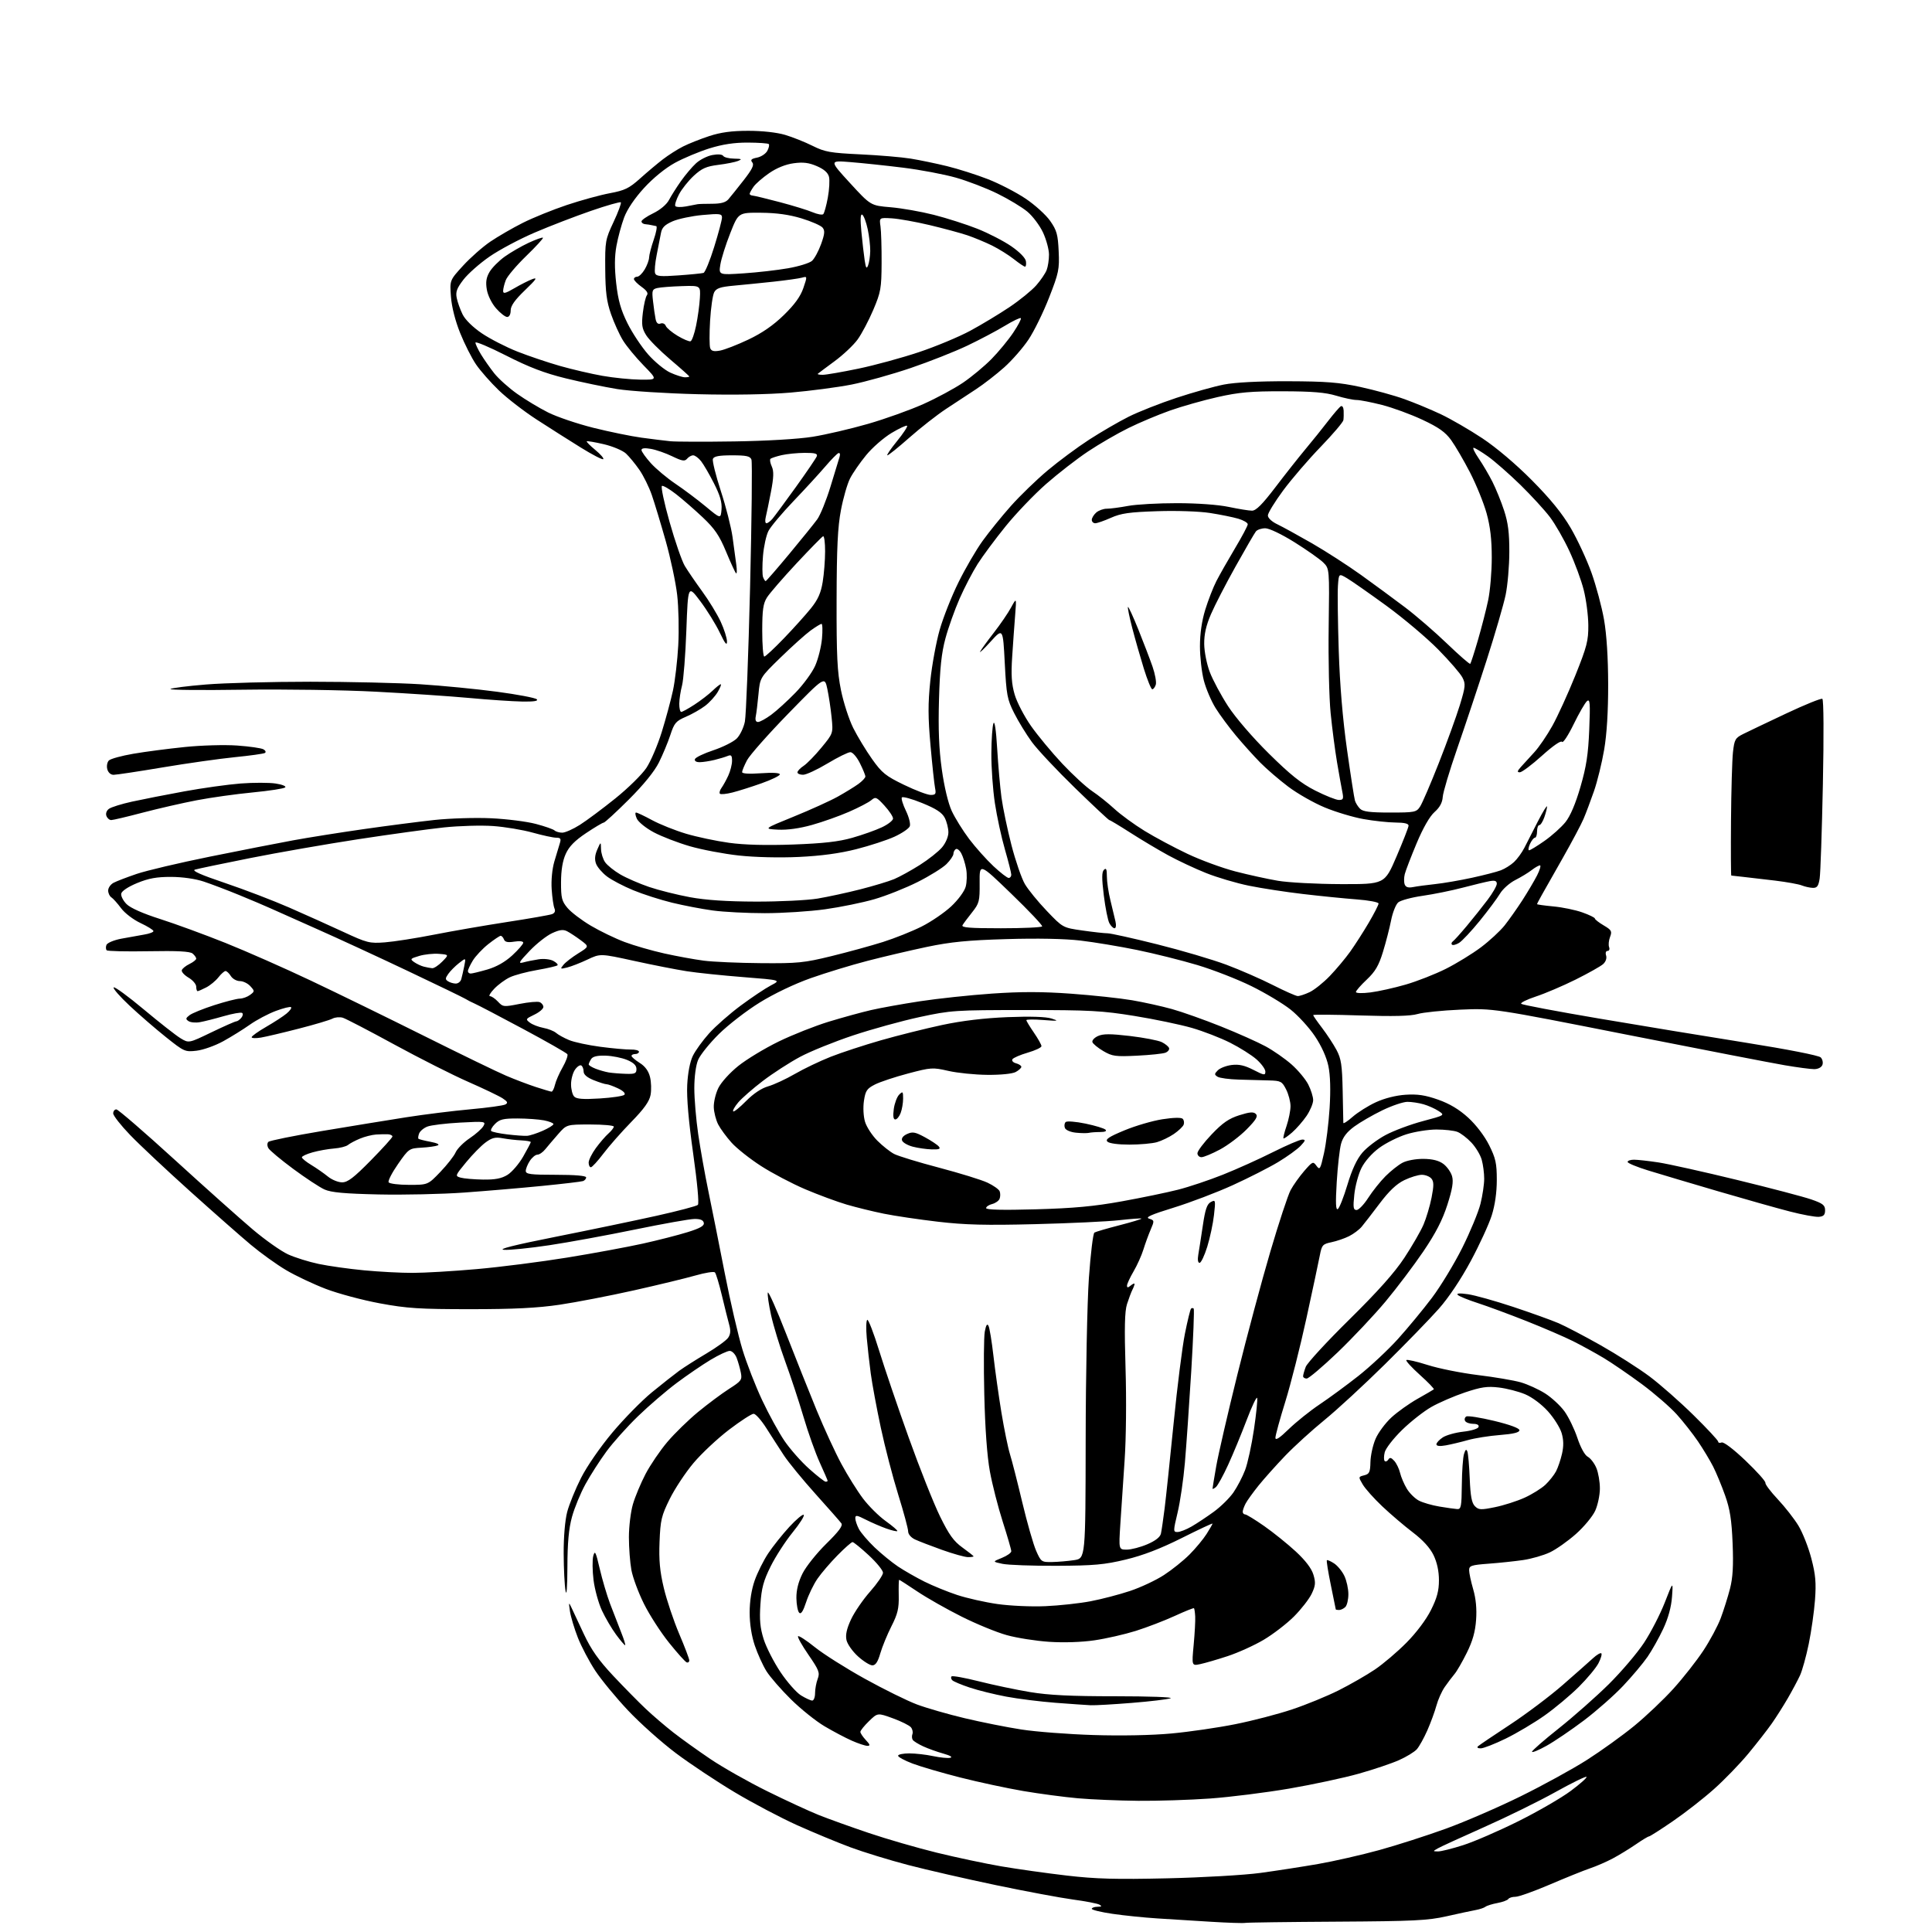 <?xml version="1.0" encoding="UTF-8" standalone="no"?>
<svg 
  version="1.1" 
  xmlns="http://www.w3.org/2000/svg" 
  xmlns:xlink="http://www.w3.org/1999/xlink" 
  xmlns:svg="http://www.w3.org/2000/svg"
  xmlns:rdf="http://www.w3.org/1999/02/22-rdf-syntax-ns#"
  xmlns:cc="http://creativecommons.org/ns#"
  xmlns:dc="http://purl.org/dc/elements/1.1/"
  viewBox="0 0 768 768"
  width="768"
  height="768"
>
<style>svg {background-color: white; }</style>"
<path stroke="none" fill="black" fill-rule="evenodd" d="M495.00,764.38C494.18,764.54 488.10,764.35 481.50,763.94C474.90,763.54 465.23,762.93 460.00,762.60C454.77,762.26 446.79,761.45 442.25,760.78C437.71,760.12 434.00,759.22 434.00,758.79C434.00,758.36 435.01,757.99 436.25,757.97C437.98,757.95 438.16,757.75 437.00,757.11C436.18,756.66 431.45,755.75 426.50,755.09C421.55,754.42 407.82,751.86 396.00,749.39C384.18,746.92 368.43,743.31 361.00,741.37C353.57,739.43 343.23,736.25 338.00,734.31C332.77,732.36 323.24,728.40 316.80,725.51C310.37,722.61 299.25,716.75 292.10,712.48C284.95,708.21 274.41,701.21 268.68,696.91C262.96,692.61 254.37,684.95 249.61,679.88C244.84,674.82 238.99,667.71 236.60,664.09C234.22,660.46 231.12,654.58 229.71,651.00C228.31,647.42 226.89,642.70 226.56,640.50C226.03,636.90 226.09,636.75 227.14,639.00C227.78,640.38 230.03,645.19 232.15,649.69C235.01,655.78 237.99,660.00 243.75,666.14C248.01,670.68 253.83,676.59 256.68,679.28C259.52,681.96 264.47,686.20 267.68,688.70C270.88,691.20 277.52,695.96 282.44,699.28C287.36,702.60 297.49,708.33 304.94,712.01C312.40,715.70 321.65,719.97 325.50,721.51C329.35,723.04 338.30,726.26 345.39,728.65C352.48,731.05 364.63,734.56 372.39,736.47C380.15,738.37 391.68,740.81 398.01,741.90C404.34,742.98 416.04,744.63 424.01,745.56C435.60,746.91 443.60,747.13 464.00,746.66C478.02,746.34 494.68,745.38 501.00,744.52C507.32,743.66 517.67,742.06 524.00,740.96C530.33,739.85 541.25,737.37 548.29,735.43C555.32,733.49 567.25,729.66 574.79,726.92C582.33,724.18 595.70,718.39 604.50,714.05C613.30,709.72 625.15,703.22 630.83,699.60C636.50,695.98 644.99,689.87 649.69,686.02C654.38,682.17 661.38,675.53 665.23,671.26C669.09,666.99 674.41,660.22 677.06,656.21C679.72,652.20 682.85,646.35 684.03,643.21C685.20,640.07 686.85,634.81 687.70,631.53C688.83,627.13 689.10,622.42 688.74,613.53C688.36,604.16 687.70,599.95 685.76,594.48C684.39,590.62 682.25,585.45 681.00,582.98C679.74,580.52 677.04,576.02 674.99,573.00C672.94,569.98 669.14,565.14 666.54,562.25C663.94,559.37 657.70,553.95 652.66,550.21C647.62,546.48 640.80,541.81 637.50,539.83C634.20,537.85 628.72,534.84 625.32,533.14C621.93,531.44 613.60,527.85 606.82,525.16C600.05,522.47 591.35,519.26 587.50,518.01C583.65,516.77 580.05,515.31 579.50,514.76C578.84,514.10 580.19,514.00 583.50,514.47C586.25,514.86 594.35,517.13 601.50,519.50C608.65,521.88 616.75,524.79 619.50,525.97C622.25,527.15 629.78,531.09 636.23,534.73C642.68,538.38 651.45,543.97 655.72,547.16C659.99,550.36 667.87,557.30 673.24,562.59C678.61,567.87 683.00,572.59 683.00,573.07C683.00,573.55 683.62,573.70 684.38,573.41C685.19,573.10 689.10,576.07 693.88,580.63C698.35,584.89 701.90,588.85 701.77,589.44C701.64,590.02 703.86,592.97 706.70,595.99C709.54,599.01 713.24,603.74 714.92,606.51C716.59,609.27 718.90,615.13 720.04,619.52C721.72,625.97 722.00,629.13 721.49,636.00C721.14,640.67 720.02,648.55 719.00,653.50C717.98,658.45 716.42,664.08 715.53,666.00C714.64,667.92 712.47,671.99 710.71,675.04C708.94,678.09 706.07,682.62 704.33,685.10C702.59,687.59 698.39,692.97 695.01,697.06C691.62,701.15 685.46,707.53 681.30,711.22C677.15,714.92 669.80,720.66 664.96,723.97C660.12,727.29 655.87,730.00 655.51,730.00C655.15,730.00 652.78,731.43 650.23,733.19C647.68,734.94 643.57,737.45 641.09,738.77C638.61,740.09 634.54,741.86 632.04,742.70C629.54,743.55 622.38,746.44 616.12,749.12C609.87,751.80 603.71,754.00 602.43,754.00C601.16,754.00 599.87,754.40 599.57,754.89C599.27,755.37 597.33,756.09 595.26,756.48C593.19,756.86 591.05,757.53 590.50,757.96C589.95,758.40 588.15,758.99 586.50,759.29C584.85,759.59 579.67,760.70 575.00,761.76C567.60,763.43 561.95,763.71 531.50,763.89C512.25,764.00 495.82,764.22 495.00,764.38zM571.62,735.97C572.79,735.99 577.29,734.87 581.62,733.48C585.96,732.10 595.80,727.83 603.50,724.00C611.20,720.17 620.58,714.75 624.35,711.95C628.12,709.15 630.96,706.62 630.66,706.33C630.36,706.03 624.77,708.77 618.24,712.41C611.71,716.05 598.97,722.31 589.93,726.32C580.89,730.34 572.60,734.14 571.50,734.78C569.53,735.92 569.53,735.94 571.62,735.97zM452.50,715.85C444.80,715.78 434.01,715.33 428.52,714.85C423.03,714.36 413.24,713.06 406.76,711.96C400.28,710.85 389.02,708.44 381.74,706.59C374.46,704.74 365.91,702.24 362.75,701.04C359.59,699.84 357.00,698.44 357.00,697.93C357.00,697.42 359.00,697.00 361.45,697.00C363.90,697.00 368.16,697.49 370.93,698.08C373.69,698.67 376.75,698.97 377.73,698.75C378.81,698.50 377.76,697.86 375.00,697.08C372.52,696.39 368.93,695.10 367.00,694.21C365.07,693.33 363.20,692.17 362.84,691.64C362.48,691.11 362.42,690.07 362.70,689.33C362.99,688.58 362.72,687.36 362.10,686.62C361.48,685.87 358.25,684.26 354.92,683.05C348.87,680.85 348.87,680.85 345.45,684.17C343.56,686.00 342.02,687.92 342.01,688.44C342.00,688.95 342.98,690.41 344.17,691.69C345.88,693.50 346.02,694.00 344.80,694.00C343.95,694.00 341.16,693.07 338.60,691.94C336.04,690.81 331.15,688.22 327.72,686.19C324.30,684.16 318.30,679.35 314.40,675.50C310.49,671.65 306.12,666.62 304.68,664.33C303.25,662.03 301.16,657.44 300.04,654.11C298.75,650.29 298.00,645.46 298.00,641.01C298.00,636.52 298.73,631.88 300.00,628.26C301.10,625.14 303.51,620.29 305.37,617.50C307.22,614.71 311.01,609.96 313.77,606.96C316.54,603.96 319.12,601.81 319.50,602.18C319.89,602.56 317.88,605.71 315.06,609.18C312.23,612.66 308.32,618.70 306.37,622.61C303.50,628.37 302.72,631.26 302.28,637.73C301.86,643.91 302.15,647.08 303.57,651.60C304.59,654.82 307.59,660.70 310.24,664.67C312.89,668.63 316.56,672.80 318.40,673.94C320.23,675.07 322.25,676.00 322.87,676.00C323.49,676.00 324.00,674.68 324.00,673.07C324.00,671.45 324.47,668.90 325.04,667.39C325.97,664.94 325.58,663.92 321.38,657.82C318.79,654.07 316.93,650.74 317.24,650.43C317.55,650.11 320.57,652.08 323.94,654.79C327.31,657.51 336.24,663.15 343.78,667.33C351.33,671.51 360.65,676.11 364.50,677.55C368.35,678.99 376.90,681.45 383.50,683.02C390.10,684.59 400.23,686.61 406.00,687.50C411.77,688.40 424.66,689.39 434.63,689.70C445.59,690.05 457.84,689.81 465.63,689.09C472.71,688.44 484.12,686.78 491.00,685.40C497.88,684.03 508.07,681.38 513.65,679.51C519.23,677.65 527.56,674.23 532.15,671.93C536.74,669.62 543.20,665.91 546.50,663.69C549.80,661.47 555.46,656.66 559.08,653.00C563.03,649.02 566.94,643.81 568.83,640.02C571.24,635.20 572.00,632.36 572.00,628.16C572.00,624.55 571.25,621.09 569.86,618.20C568.45,615.29 565.62,612.19 561.61,609.14C558.26,606.59 552.81,601.95 549.50,598.82C546.20,595.70 542.69,591.78 541.71,590.10C539.93,587.08 539.94,587.05 542.29,586.46C544.34,585.95 544.68,585.24 544.77,581.16C544.83,578.57 545.74,574.44 546.80,571.98C547.86,569.51 550.70,565.68 553.11,563.46C555.52,561.24 560.20,557.91 563.50,556.05C566.80,554.19 569.71,552.50 569.96,552.29C570.21,552.09 567.74,549.51 564.46,546.57C561.18,543.62 558.74,540.96 559.04,540.65C559.34,540.34 563.17,541.22 567.54,542.61C571.92,544.01 580.90,545.80 587.50,546.61C594.10,547.41 601.75,548.71 604.50,549.49C607.25,550.28 611.62,552.27 614.21,553.91C616.80,555.56 620.26,558.76 621.90,561.02C623.54,563.29 625.85,568.04 627.03,571.58C628.31,575.44 629.97,578.45 631.17,579.09C632.27,579.68 633.81,581.69 634.58,583.55C635.36,585.41 635.99,589.09 635.98,591.72C635.97,594.35 635.13,598.32 634.12,600.54C633.11,602.77 629.67,606.92 626.48,609.76C623.29,612.60 618.61,615.90 616.09,617.09C613.57,618.28 608.80,619.65 605.50,620.14C602.20,620.62 596.01,621.28 591.75,621.59C584.84,622.11 584.00,622.39 584.00,624.18C584.00,625.29 584.73,628.70 585.62,631.77C586.70,635.49 587.09,639.55 586.77,643.93C586.44,648.64 585.39,652.35 583.08,657.00C581.31,660.58 579.10,664.40 578.16,665.50C577.23,666.60 575.49,668.90 574.31,670.60C573.12,672.31 571.64,675.64 571.00,678.00C570.36,680.37 568.73,684.80 567.38,687.87C566.03,690.93 564.15,694.30 563.21,695.36C562.27,696.42 559.09,698.36 556.15,699.67C553.21,700.99 546.01,703.41 540.15,705.06C534.29,706.72 521.85,709.38 512.50,710.99C503.15,712.59 488.98,714.37 481.00,714.94C473.02,715.51 460.20,715.92 452.50,715.85zM614.75,693.99C611.59,695.75 609.00,696.81 609.00,696.34C609.00,695.87 613.82,691.67 619.71,687.00C625.59,682.32 634.50,674.45 639.51,669.50C644.51,664.55 650.81,657.14 653.52,653.04C656.22,648.94 659.93,641.74 661.77,637.04C665.10,628.50 665.10,628.50 664.65,634.75C664.35,638.85 663.15,643.22 661.16,647.48C659.49,651.04 656.69,656.05 654.93,658.60C653.18,661.15 648.82,666.34 645.25,670.12C641.68,673.91 634.65,680.11 629.63,683.90C624.61,687.69 617.91,692.23 614.75,693.99zM588.60,695.00C587.42,695.00 586.99,694.65 587.55,694.15C588.07,693.68 593.77,689.83 600.21,685.60C606.65,681.37 616.10,674.26 621.21,669.80C626.32,665.34 631.73,660.56 633.24,659.17C634.75,657.78 636.24,656.91 636.56,657.23C636.88,657.55 636.37,659.32 635.42,661.15C634.47,662.99 630.95,667.22 627.60,670.56C624.24,673.90 618.12,679.02 614.00,681.93C609.88,684.85 602.92,688.98 598.55,691.12C594.18,693.25 589.70,695.00 588.60,695.00zM433.55,677.86C431.87,677.78 425.56,677.34 419.52,676.88C413.49,676.41 404.71,675.32 400.02,674.44C395.34,673.56 388.80,671.95 385.50,670.84C382.20,669.74 379.08,668.44 378.57,667.94C378.05,667.44 377.92,666.75 378.26,666.40C378.61,666.05 383.53,666.94 389.20,668.37C394.86,669.80 404.00,671.72 409.50,672.63C416.89,673.86 425.76,674.30 443.48,674.29C456.68,674.29 466.50,674.64 465.32,675.08C464.15,675.51 457.20,676.35 449.89,676.93C442.58,677.52 435.23,677.94 433.55,677.86zM346.78,662.00C345.81,662.00 343.23,660.40 341.07,658.44C338.91,656.49 336.84,653.57 336.49,651.95C336.04,649.89 336.57,647.45 338.29,643.76C339.63,640.87 343.04,635.89 345.87,632.69C348.69,629.50 351.00,626.12 351.01,625.19C351.01,624.26 348.47,621.14 345.35,618.25C342.23,615.36 339.33,613.00 338.89,613.00C338.46,613.00 335.78,615.36 332.94,618.25C330.09,621.14 326.50,625.33 324.96,627.56C323.42,629.79 321.39,633.99 320.45,636.87C319.26,640.51 318.41,641.81 317.69,641.09C317.12,640.52 316.62,637.90 316.58,635.27C316.54,632.09 317.35,628.84 319.01,625.50C320.38,622.75 324.63,617.43 328.45,613.67C333.50,608.71 335.14,606.49 334.45,605.54C333.93,604.82 329.31,599.57 324.18,593.87C319.06,588.17 313.39,581.25 311.59,578.50C309.78,575.75 306.67,570.91 304.66,567.75C302.66,564.59 300.37,562.00 299.57,562.00C298.78,562.00 294.38,564.85 289.81,568.33C285.24,571.82 278.89,577.76 275.70,581.55C272.51,585.33 268.25,591.77 266.23,595.85C262.93,602.53 262.52,604.24 262.18,612.89C261.89,620.20 262.29,624.59 263.88,631.27C265.03,636.09 267.78,644.28 269.98,649.46C272.19,654.65 274.00,659.41 274.00,660.03C274.00,660.66 273.54,661.01 272.97,660.82C272.41,660.64 269.25,657.11 265.94,652.99C262.63,648.87 258.14,641.90 255.96,637.50C253.77,633.10 251.54,627.08 250.99,624.11C250.45,621.15 250.00,615.27 250.00,611.05C250.00,606.82 250.72,600.92 251.60,597.93C252.47,594.94 254.74,589.54 256.63,585.91C258.53,582.29 262.42,576.57 265.29,573.19C268.15,569.81 273.65,564.45 277.51,561.27C281.36,558.10 286.89,553.98 289.80,552.11C294.74,548.96 295.06,548.52 294.49,545.61C294.15,543.90 293.40,541.26 292.82,539.75C292.23,538.24 291.00,537.00 290.07,537.00C289.14,537.00 285.71,538.61 282.44,540.57C279.17,542.54 273.12,546.67 269.00,549.75C264.88,552.83 257.97,558.76 253.66,562.93C249.35,567.09 243.68,573.42 241.06,577.00C238.43,580.58 234.68,586.42 232.72,590.00C230.76,593.58 228.35,599.42 227.37,603.00C226.09,607.67 225.58,613.27 225.55,622.90C225.52,631.09 225.23,634.78 224.81,632.40C224.43,630.25 224.09,623.55 224.07,617.50C224.04,610.94 224.61,604.28 225.47,601.00C226.27,597.98 228.74,591.90 230.97,587.50C233.28,582.93 238.61,575.21 243.40,569.50C248.01,564.00 255.08,556.80 259.10,553.50C263.13,550.20 268.02,546.35 269.96,544.93C271.91,543.52 276.78,540.42 280.79,538.05C284.80,535.67 288.69,532.86 289.43,531.80C290.39,530.43 290.52,528.97 289.89,526.69C289.40,524.93 288.09,519.69 286.98,515.03C285.87,510.37 284.61,506.21 284.19,505.79C283.77,505.37 280.29,505.92 276.46,507.02C272.63,508.12 261.60,510.79 251.95,512.95C242.31,515.11 229.03,517.67 222.45,518.65C213.64,519.95 204.32,520.42 187.00,520.42C166.70,520.42 161.80,520.10 151.00,518.10C144.12,516.83 134.45,514.24 129.50,512.35C124.55,510.45 117.44,507.10 113.71,504.88C109.97,502.67 103.67,498.14 99.71,494.82C95.74,491.50 84.85,481.91 75.50,473.50C66.15,465.09 55.46,455.06 51.75,451.20C48.04,447.35 45.00,443.48 45.00,442.60C45.00,441.72 45.56,441.00 46.25,441.00C46.94,441.00 57.40,450.04 69.50,461.08C81.60,472.12 95.54,484.56 100.47,488.73C105.40,492.90 111.71,497.35 114.48,498.62C117.25,499.89 122.75,501.61 126.70,502.44C130.65,503.27 138.75,504.41 144.69,504.97C150.64,505.54 159.32,506.00 164.00,505.99C168.68,505.99 180.15,505.32 189.50,504.49C198.85,503.67 215.05,501.60 225.50,499.90C235.95,498.20 249.45,495.70 255.50,494.36C261.55,493.02 269.56,490.97 273.29,489.81C278.35,488.24 280.01,487.28 279.77,486.10C279.55,484.99 278.39,484.52 275.98,484.56C274.06,484.59 263.50,486.48 252.50,488.74C241.50,491.01 226.12,493.83 218.33,495.00C210.54,496.17 202.44,496.99 200.33,496.82C197.72,496.60 204.32,494.94 221.00,491.62C234.47,488.94 252.47,485.19 261.00,483.29C269.52,481.39 276.91,479.45 277.41,478.96C277.95,478.44 277.19,470.20 275.55,458.58C273.74,445.79 272.92,436.38 273.18,431.28C273.42,426.47 274.28,422.05 275.42,419.71C276.43,417.63 279.34,413.61 281.88,410.78C284.42,407.95 290.07,402.98 294.44,399.74C298.81,396.50 304.21,392.89 306.44,391.72C310.50,389.60 310.50,389.60 295.50,388.42C287.25,387.77 277.12,386.72 273.00,386.08C268.88,385.44 259.46,383.59 252.07,381.97C238.64,379.03 238.64,379.03 233.54,381.44C230.73,382.77 227.10,384.19 225.47,384.59C222.69,385.29 222.59,385.22 224.00,383.51C224.82,382.51 227.46,380.47 229.86,378.98C234.22,376.27 234.22,376.27 230.86,373.76C229.01,372.38 226.58,370.78 225.45,370.20C223.89,369.39 222.46,369.57 219.45,370.96C217.28,371.95 213.25,375.13 210.50,378.02C206.26,382.47 205.88,383.16 208.00,382.58C209.38,382.20 212.12,381.64 214.11,381.34C216.11,381.02 218.70,381.30 219.94,381.97C221.17,382.63 221.92,383.41 221.61,383.72C221.31,384.03 217.67,384.87 213.54,385.59C209.41,386.30 204.51,387.61 202.66,388.49C200.80,389.37 198.01,391.42 196.46,393.05C194.90,394.67 194.14,396.00 194.77,396.00C195.41,396.00 196.84,396.98 197.96,398.18C199.91,400.28 200.25,400.32 206.49,399.08C210.07,398.37 213.67,398.04 214.50,398.36C215.32,398.68 216.00,399.54 216.00,400.28C216.00,401.02 214.37,402.41 212.37,403.36C208.94,405.00 208.85,405.17 210.62,406.51C211.65,407.30 214.07,408.23 216.00,408.60C217.93,408.96 220.19,409.85 221.04,410.59C221.88,411.32 224.21,412.61 226.21,413.44C228.21,414.28 233.81,415.48 238.67,416.12C243.53,416.76 248.96,417.25 250.75,417.21C252.54,417.17 254.00,417.56 254.00,418.07C254.00,418.58 253.32,419.00 252.50,419.00C251.68,419.00 251.02,419.34 251.04,419.75C251.06,420.16 252.52,421.41 254.29,422.52C256.43,423.86 257.80,425.72 258.39,428.12C258.88,430.09 258.98,433.30 258.61,435.26C258.13,437.84 256.01,440.80 250.95,445.98C247.10,449.92 242.11,455.59 239.86,458.57C237.60,461.56 235.36,464.00 234.88,464.00C234.40,464.00 234.00,463.17 234.00,462.15C234.00,461.13 235.28,458.55 236.85,456.40C238.42,454.26 240.67,451.64 241.85,450.60C243.03,449.55 244.00,448.31 244.00,447.85C244.00,447.38 239.78,447.00 234.62,447.00C225.23,447.00 225.23,447.00 221.87,450.84C220.01,452.96 217.72,455.66 216.76,456.84C215.80,458.03 214.39,459.00 213.62,459.00C212.86,459.00 211.50,460.11 210.62,461.46C209.73,462.82 209.00,464.62 209.00,465.46C209.00,466.76 210.88,467.00 221.00,467.00C228.58,467.00 233.00,467.38 233.00,468.03C233.00,468.60 232.44,469.26 231.75,469.50C231.06,469.74 223.75,470.60 215.50,471.42C207.25,472.24 193.30,473.43 184.50,474.06C175.70,474.69 160.40,475.03 150.50,474.81C136.97,474.51 131.63,474.02 129.00,472.84C127.08,471.98 121.47,468.29 116.54,464.64C111.62,461.00 107.18,457.29 106.69,456.41C106.16,455.47 106.16,454.44 106.69,453.91C107.18,453.42 116.79,451.48 128.04,449.59C139.29,447.71 154.35,445.25 161.50,444.13C168.65,443.01 180.12,441.58 186.98,440.96C193.85,440.34 200.11,439.48 200.89,439.04C202.01,438.42 201.78,437.90 199.78,436.59C198.39,435.68 192.27,432.75 186.19,430.08C180.11,427.42 166.89,420.74 156.81,415.25C146.74,409.75 137.50,404.95 136.29,404.57C135.07,404.20 133.20,404.36 132.14,404.93C131.08,405.49 125.10,407.28 118.85,408.88C112.61,410.49 105.81,412.10 103.75,412.45C101.69,412.80 100.01,412.73 100.03,412.30C100.05,411.86 102.63,410.01 105.78,408.20C108.93,406.38 112.58,404.01 113.89,402.92C115.21,401.84 116.03,400.69 115.71,400.38C115.40,400.06 112.65,400.73 109.61,401.87C106.58,403.01 101.93,405.47 99.30,407.34C96.66,409.21 91.89,412.17 88.71,413.92C85.53,415.67 80.78,417.36 78.17,417.67C73.55,418.21 73.21,418.06 65.96,412.27C61.86,409.00 55.35,403.37 51.50,399.76C47.65,396.16 44.81,392.89 45.18,392.51C45.55,392.12 50.95,396.07 57.18,401.28C63.41,406.49 69.97,411.64 71.78,412.73C75.05,414.71 75.05,414.71 84.08,410.35C89.05,407.96 93.48,406.00 93.93,406.00C94.38,406.00 95.28,405.37 95.93,404.59C96.57,403.81 96.70,402.93 96.22,402.64C95.74,402.34 92.45,402.93 88.92,403.94C85.39,404.96 81.13,406.04 79.45,406.33C77.78,406.63 75.75,406.44 74.95,405.92C73.72,405.10 73.78,404.75 75.35,403.55C76.36,402.77 80.78,400.98 85.16,399.57C89.54,398.16 94.11,396.99 95.31,396.97C96.52,396.95 98.36,396.28 99.42,395.48C101.28,394.08 101.28,393.97 99.51,392.02C98.51,390.91 96.64,390.00 95.35,390.00C94.07,390.00 92.45,389.10 91.77,388.00C91.08,386.90 90.13,386.00 89.65,386.00C89.18,386.00 87.90,387.13 86.81,388.52C85.72,389.91 83.54,391.71 81.96,392.52C80.39,393.33 78.85,394.00 78.55,394.00C78.25,394.00 78.00,393.20 78.00,392.22C78.00,391.23 76.63,389.62 74.95,388.63C73.27,387.64 72.06,386.30 72.27,385.66C72.48,385.02 73.85,383.91 75.32,383.20C76.80,382.48 78.00,381.52 78.00,381.07C78.00,380.62 77.35,379.70 76.55,379.04C75.51,378.18 70.50,377.92 59.09,378.13C50.29,378.29 42.79,378.12 42.42,377.75C42.05,377.39 42.00,376.43 42.31,375.63C42.63,374.81 45.22,373.72 48.19,373.15C51.11,372.60 55.19,371.86 57.25,371.52C59.31,371.19 61.00,370.56 61.00,370.13C61.00,369.69 58.69,368.26 55.88,366.94C53.02,365.60 49.59,362.99 48.13,361.02C46.69,359.08 44.95,357.14 44.26,356.70C43.57,356.26 43.00,355.04 43.00,353.99C43.00,352.93 43.96,351.56 45.13,350.93C46.29,350.31 50.43,348.72 54.31,347.40C58.19,346.08 71.29,342.99 83.43,340.53C95.57,338.08 110.45,335.16 116.50,334.05C122.55,332.94 135.15,330.94 144.50,329.60C153.85,328.26 166.55,326.62 172.72,325.95C178.90,325.29 189.02,324.98 195.22,325.27C201.43,325.56 209.43,326.57 213.00,327.52C216.57,328.46 219.93,329.63 220.45,330.12C220.97,330.60 222.35,331.00 223.50,331.00C224.66,331.00 227.82,329.60 230.51,327.89C233.21,326.18 239.56,321.45 244.63,317.37C249.69,313.30 255.24,307.84 256.96,305.24C258.68,302.65 261.42,296.24 263.05,291.01C264.67,285.78 266.68,278.35 267.51,274.50C268.34,270.65 269.29,262.55 269.62,256.50C269.95,250.45 269.76,241.45 269.19,236.50C268.62,231.55 266.56,221.88 264.62,215.00C262.67,208.12 260.19,199.92 259.10,196.77C258.01,193.61 255.79,189.11 254.17,186.77C252.54,184.42 250.14,181.51 248.84,180.29C247.53,179.08 243.56,177.41 240.02,176.58C236.48,175.76 233.43,175.24 233.24,175.43C233.05,175.61 234.58,177.16 236.64,178.86C238.70,180.56 240.13,182.21 239.81,182.52C239.49,182.84 235.47,180.76 230.86,177.90C226.26,175.05 218.40,170.06 213.40,166.82C208.39,163.58 201.62,158.36 198.34,155.21C195.07,152.07 190.97,147.42 189.24,144.88C187.50,142.34 184.66,136.71 182.92,132.38C180.97,127.54 179.56,121.98 179.26,117.96C178.76,111.42 178.76,111.42 184.06,105.63C186.97,102.44 191.86,98.13 194.92,96.05C197.99,93.97 203.80,90.61 207.84,88.58C211.88,86.55 219.75,83.36 225.34,81.49C230.93,79.62 238.62,77.51 242.44,76.80C248.38,75.69 250.10,74.85 254.44,70.96C257.22,68.46 261.30,65.03 263.50,63.34C265.70,61.65 269.30,59.35 271.51,58.24C273.71,57.12 278.40,55.26 281.92,54.10C286.55,52.59 290.88,52.00 297.48,52.00C302.99,52.00 308.80,52.64 312.07,53.61C315.06,54.50 319.98,56.46 323.00,57.97C327.89,60.41 330.01,60.79 342.00,61.36C349.43,61.71 358.43,62.47 362.00,63.05C365.57,63.63 372.10,64.98 376.50,66.06C380.90,67.14 388.20,69.46 392.71,71.22C397.23,72.98 403.97,76.46 407.69,78.96C411.41,81.46 415.82,85.45 417.47,87.83C420.08,91.56 420.54,93.23 420.84,99.91C421.17,107.05 420.87,108.48 417.02,118.32C414.73,124.19 411.05,131.69 408.85,134.98C406.65,138.28 402.30,143.25 399.18,146.04C396.05,148.83 391.02,152.73 388.00,154.71C384.98,156.69 379.57,160.24 376.00,162.60C372.43,164.96 365.91,170.07 361.51,173.95C357.12,177.83 353.18,181.00 352.75,181.00C352.33,181.00 354.03,178.48 356.55,175.39C359.06,172.31 360.88,169.54 360.59,169.25C360.29,168.96 357.51,170.25 354.41,172.11C351.30,173.97 346.75,177.94 344.31,180.93C341.86,183.91 338.98,188.08 337.91,190.19C336.83,192.29 335.20,197.95 334.29,202.76C333.00,209.50 332.61,217.67 332.56,238.50C332.51,260.78 332.82,267.05 334.31,274.40C335.31,279.29 337.50,286.04 339.18,289.40C340.86,292.75 344.23,298.31 346.66,301.74C350.57,307.25 352.07,308.46 359.37,311.99C363.92,314.20 368.68,316.00 369.95,316.00C371.93,316.00 372.17,315.61 371.70,313.25C371.40,311.74 370.58,304.12 369.89,296.31C368.89,285.12 368.87,279.70 369.81,270.66C370.47,264.35 372.15,255.21 373.54,250.35C374.93,245.48 378.28,237.00 381.00,231.50C383.71,226.00 388.03,218.57 390.61,215.00C393.19,211.43 398.24,205.19 401.83,201.15C405.43,197.10 412.00,190.74 416.43,187.02C420.87,183.29 428.32,177.77 433.00,174.74C437.68,171.72 444.71,167.63 448.64,165.66C452.57,163.69 461.12,160.32 467.64,158.16C474.16,156.01 482.65,153.62 486.50,152.87C490.97,152.00 500.19,151.52 512.00,151.55C527.20,151.60 532.33,152.00 540.73,153.82C546.36,155.04 554.24,157.20 558.23,158.64C562.23,160.07 568.77,162.79 572.76,164.67C576.75,166.56 584.18,170.86 589.26,174.23C594.86,177.95 602.64,184.54 609.00,190.96C616.29,198.31 620.99,204.08 624.37,209.86C627.05,214.44 630.77,222.45 632.64,227.67C634.50,232.89 636.75,241.29 637.63,246.33C638.66,252.19 639.25,261.45 639.27,272.00C639.29,282.77 638.74,291.80 637.68,298.00C636.79,303.23 634.97,310.65 633.63,314.50C632.29,318.35 630.43,323.30 629.49,325.50C628.55,327.70 624.85,334.68 621.26,341.00C617.68,347.32 613.90,353.99 612.87,355.81C611.84,357.63 611.00,359.25 611.00,359.41C611.00,359.58 613.93,359.98 617.51,360.32C621.10,360.65 626.27,361.72 629.01,362.70C631.76,363.67 634.00,364.77 634.00,365.14C634.00,365.50 635.57,366.73 637.49,367.86C640.61,369.70 640.88,370.19 640.02,372.45C639.49,373.84 639.32,375.66 639.64,376.49C639.95,377.32 639.69,378.00 639.04,378.00C638.36,378.00 638.11,378.77 638.45,379.83C638.79,380.92 638.31,382.31 637.26,383.25C636.29,384.12 631.36,386.89 626.31,389.41C621.25,391.92 614.14,394.95 610.51,396.14C606.88,397.34 604.27,398.64 604.71,399.04C605.14,399.44 619.00,402.06 635.50,404.86C652.00,407.66 678.31,411.99 693.97,414.48C710.50,417.11 722.99,419.56 723.76,420.33C724.48,421.05 724.78,422.40 724.43,423.32C724.05,424.31 722.70,425.00 721.14,425.00C719.69,425.00 714.45,424.30 709.50,423.46C704.55,422.62 676.42,417.17 647.00,411.36C593.50,400.79 593.50,400.79 580.50,401.35C573.35,401.66 565.70,402.44 563.50,403.09C560.70,403.91 553.86,404.08 540.75,403.66C530.44,403.32 522.00,403.26 522.00,403.51C522.00,403.77 523.60,406.08 525.56,408.64C527.51,411.20 530.10,415.15 531.30,417.40C533.14,420.86 533.52,423.39 533.73,433.50C533.86,440.10 533.98,445.88 533.99,446.35C533.99,446.82 535.67,445.74 537.70,443.95C539.74,442.17 543.90,439.55 546.95,438.15C550.36,436.58 554.91,435.43 558.73,435.18C563.51,434.87 566.54,435.32 571.68,437.13C576.29,438.76 580.02,441.00 583.64,444.30C586.79,447.18 590.12,451.56 591.95,455.21C594.56,460.44 595.00,462.43 595.00,469.05C595.00,474.03 594.28,479.06 592.99,483.14C591.88,486.64 588.14,494.79 584.66,501.26C580.76,508.52 575.90,515.79 571.95,520.26C568.43,524.24 558.79,534.17 550.52,542.33C542.26,550.48 531.45,560.45 526.50,564.48C521.55,568.51 514.54,574.89 510.92,578.65C507.31,582.42 502.54,587.75 500.32,590.50C498.11,593.25 495.78,596.48 495.15,597.68C494.52,598.89 494.00,600.35 494.00,600.93C494.00,601.52 494.43,602.00 494.95,602.00C495.48,602.00 498.90,604.09 502.56,606.65C506.22,609.21 511.86,613.76 515.10,616.75C518.96,620.33 521.36,623.49 522.10,625.95C523.05,629.10 522.94,630.33 521.42,633.53C520.42,635.63 517.24,639.71 514.36,642.60C511.47,645.48 506.05,649.65 502.31,651.86C498.56,654.08 492.12,656.99 488.00,658.34C483.88,659.70 478.98,661.12 477.11,661.51C473.72,662.22 473.72,662.22 474.50,653.86C474.93,649.26 475.21,644.17 475.11,642.55C475.02,640.93 474.80,639.47 474.63,639.29C474.46,639.12 470.98,640.52 466.91,642.39C462.83,644.26 455.89,646.92 451.48,648.31C447.06,649.69 439.68,651.38 435.06,652.05C429.96,652.80 422.90,653.03 417.08,652.65C411.81,652.30 404.21,651.11 400.20,649.99C396.18,648.88 388.08,645.55 382.20,642.60C376.31,639.65 368.40,635.16 364.62,632.62C360.83,630.08 357.60,628.00 357.43,628.00C357.26,628.00 357.19,630.81 357.26,634.25C357.37,639.39 356.85,641.56 354.34,646.50C352.67,649.80 350.69,654.64 349.93,657.25C348.96,660.62 348.05,662.00 346.78,662.00zM248.49,654.00C248.23,654.00 246.60,652.09 244.88,649.75C243.16,647.41 240.63,643.11 239.27,640.19C237.91,637.27 236.41,631.82 235.94,628.09C235.48,624.36 235.43,620.05 235.83,618.53C236.48,616.13 236.82,616.81 238.41,623.63C239.42,627.96 241.27,634.20 242.51,637.50C243.76,640.80 245.72,645.86 246.87,648.75C248.03,651.64 248.76,654.00 248.49,654.00zM532.30,640.00C531.59,640.00 530.99,639.89 530.99,639.75C530.98,639.61 530.10,635.25 529.02,630.05C527.95,624.85 527.24,620.42 527.45,620.22C527.66,620.01 528.95,620.58 530.33,621.48C531.70,622.38 533.54,624.62 534.41,626.46C535.29,628.30 536.00,631.56 536.00,633.70C536.00,635.85 535.46,638.14 534.80,638.80C534.14,639.46 533.01,640.00 532.30,640.00zM415.55,638.48C421.07,638.24 429.17,637.36 433.54,636.52C437.91,635.69 444.95,633.85 449.18,632.44C453.42,631.03 459.50,628.18 462.69,626.10C465.89,624.02 470.48,620.34 472.89,617.91C475.30,615.49 478.34,611.82 479.64,609.77C480.94,607.72 482.00,605.86 482.00,605.65C482.00,605.44 476.49,608.02 469.75,611.40C461.30,615.63 454.40,618.29 447.50,619.95C439.00,621.99 434.88,622.36 420.00,622.43C410.38,622.47 400.70,622.12 398.50,621.65C394.50,620.80 394.50,620.80 398.25,619.29C400.31,618.46 402.00,617.27 402.00,616.64C402.00,616.00 400.47,610.72 398.60,604.89C396.73,599.06 394.43,590.06 393.49,584.89C392.39,578.88 391.59,567.87 391.27,554.30C390.99,542.65 391.08,531.41 391.47,529.33C391.96,526.71 392.41,526.01 392.94,527.03C393.37,527.84 394.25,533.23 394.91,539.00C395.57,544.77 397.00,554.90 398.08,561.50C399.17,568.10 400.69,575.52 401.46,578.00C402.24,580.48 404.45,589.12 406.37,597.21C408.30,605.31 410.78,613.97 411.88,616.46C413.82,620.86 414.02,621.00 418.19,620.93C420.56,620.89 424.52,620.55 427.00,620.18C431.50,619.50 431.50,619.50 431.57,572.50C431.60,546.43 432.18,517.72 432.85,508.04C433.53,498.43 434.51,490.30 435.05,489.97C435.58,489.64 440.08,488.32 445.04,487.05C450.00,485.77 453.91,484.58 453.74,484.41C453.57,484.23 449.62,484.52 444.96,485.04C440.31,485.57 425.25,486.28 411.50,486.62C391.77,487.12 383.62,486.91 372.83,485.65C365.31,484.77 355.64,483.34 351.33,482.46C347.02,481.59 340.36,479.95 336.53,478.83C332.70,477.70 325.27,474.95 320.03,472.72C314.79,470.48 306.90,466.33 302.50,463.49C298.10,460.66 292.84,456.49 290.81,454.23C288.78,451.97 286.39,448.72 285.50,447.00C284.61,445.29 283.82,442.22 283.74,440.19C283.66,438.16 284.47,434.71 285.55,432.51C286.65,430.26 290.11,426.44 293.50,423.72C296.80,421.08 304.00,416.72 309.50,414.04C315.00,411.36 324.00,407.80 329.50,406.12C335.00,404.45 342.54,402.37 346.26,401.52C349.97,400.66 358.75,399.08 365.76,398.01C372.77,396.94 385.61,395.57 394.30,394.97C405.92,394.17 414.27,394.18 425.80,395.01C434.44,395.64 445.32,396.81 450.00,397.61C454.68,398.41 461.82,399.99 465.88,401.12C469.94,402.25 478.72,405.37 485.38,408.04C492.05,410.71 500.02,414.27 503.11,415.95C506.19,417.62 510.82,420.85 513.40,423.12C515.97,425.39 518.96,428.97 520.04,431.08C521.12,433.19 522.00,436.00 522.00,437.32C522.00,438.64 520.82,441.46 519.38,443.59C517.93,445.71 515.36,448.67 513.65,450.16C511.94,451.65 510.39,452.72 510.20,452.53C510.01,452.34 510.56,450.11 511.43,447.56C512.29,445.01 513.00,441.48 513.00,439.72C513.00,437.95 512.21,434.95 511.25,433.06C509.63,429.87 509.14,429.61 504.50,429.49C501.75,429.41 496.35,429.27 492.50,429.16C488.65,429.06 484.82,428.54 484.00,428.02C482.68,427.18 482.69,426.88 484.11,425.46C485.00,424.57 487.47,423.62 489.61,423.35C492.48,422.99 494.75,423.50 498.25,425.29C502.53,427.49 503.00,427.55 503.00,425.97C503.00,425.00 501.40,422.81 499.45,421.09C497.50,419.38 492.79,416.41 488.99,414.50C485.19,412.58 478.35,409.93 473.79,408.61C469.23,407.30 458.98,405.15 451.00,403.86C438.14,401.77 433.22,401.50 407.50,401.51C379.57,401.51 378.03,401.62 365.60,404.29C358.50,405.82 346.58,409.11 339.10,411.60C331.62,414.09 322.12,417.93 318.00,420.14C313.88,422.35 307.24,426.64 303.25,429.68C299.26,432.72 294.86,436.57 293.46,438.23C292.06,439.89 291.16,441.49 291.46,441.79C291.76,442.09 294.06,440.24 296.58,437.68C299.49,434.73 302.69,432.59 305.33,431.84C307.63,431.18 312.43,428.96 316.00,426.89C319.57,424.82 325.98,421.76 330.23,420.08C334.47,418.41 343.47,415.46 350.23,413.52C356.98,411.59 367.90,408.86 374.50,407.45C382.45,405.76 391.22,404.71 400.50,404.33C409.55,403.97 415.74,404.16 418.00,404.88C421.09,405.86 420.70,405.93 414.75,405.47C411.04,405.18 408.00,405.21 408.00,405.54C408.00,405.87 409.35,408.10 411.00,410.50C412.65,412.90 414.00,415.31 414.00,415.86C414.00,416.41 411.55,417.57 408.55,418.44C405.55,419.31 402.81,420.50 402.45,421.08C402.09,421.66 402.74,422.38 403.90,422.68C405.05,422.99 406.00,423.61 406.00,424.08C406.00,424.55 404.99,425.47 403.75,426.14C402.43,426.85 397.78,427.32 392.50,427.27C387.55,427.23 380.57,426.52 377.00,425.70C370.75,424.27 370.13,424.31 361.00,426.72C355.77,428.10 349.84,430.07 347.81,431.10C344.60,432.74 344.04,433.57 343.43,437.59C343.04,440.25 343.22,443.77 343.86,445.92C344.47,447.96 346.67,451.34 348.74,453.42C350.81,455.49 353.82,457.88 355.44,458.72C357.06,459.56 365.11,462.02 373.33,464.18C381.54,466.35 390.20,469.02 392.55,470.13C394.91,471.24 397.09,472.79 397.39,473.57C397.69,474.36 397.68,475.68 397.36,476.51C397.04,477.34 395.70,478.29 394.39,478.62C393.08,478.95 392.00,479.68 392.00,480.25C392.00,480.93 398.53,481.09 411.75,480.72C426.81,480.30 434.93,479.55 445.96,477.55C453.91,476.11 463.96,474.03 468.30,472.92C472.64,471.82 480.65,469.13 486.10,466.96C491.56,464.79 500.51,460.76 505.99,458.00C511.48,455.25 516.73,453.00 517.66,453.00C519.08,453.00 518.97,453.40 517.02,455.48C515.74,456.84 511.72,459.75 508.10,461.93C504.47,464.12 496.32,468.26 490.00,471.14C483.68,474.02 473.12,478.03 466.55,480.06C457.52,482.84 455.14,483.91 456.79,484.43C458.91,485.11 458.93,485.24 457.40,488.81C456.53,490.84 455.23,494.41 454.51,496.74C453.79,499.07 452.03,502.98 450.60,505.42C449.17,507.86 448.00,510.39 448.00,511.05C448.00,511.95 448.37,511.94 449.50,511.00C450.32,510.32 451.00,510.04 451.00,510.39C451.00,510.74 450.61,511.81 450.12,512.76C449.64,513.72 448.69,516.26 448.00,518.41C447.08,521.31 446.93,527.85 447.42,543.91C447.80,556.26 447.65,571.92 447.05,580.50C446.48,588.75 445.72,600.11 445.36,605.75C444.70,616.00 444.70,616.00 447.91,616.00C449.68,616.00 453.36,615.04 456.08,613.87C459.32,612.48 461.19,611.01 461.49,609.62C461.75,608.45 462.41,603.90 462.97,599.50C463.52,595.10 465.13,579.80 466.56,565.50C467.98,551.20 469.99,535.28 471.03,530.13C472.06,524.97 473.16,520.51 473.45,520.21C473.75,519.91 474.23,519.90 474.51,520.18C474.79,520.46 474.35,531.67 473.54,545.09C472.72,558.52 471.58,574.90 471.01,581.50C470.44,588.11 469.14,596.99 468.12,601.25C466.34,608.71 466.34,609.00 468.08,609.00C469.07,609.00 471.60,608.01 473.69,606.80C475.79,605.59 479.76,602.95 482.52,600.94C485.28,598.93 488.78,595.48 490.31,593.27C491.84,591.06 493.93,587.05 494.95,584.37C495.97,581.68 497.56,574.40 498.47,568.19C499.39,561.98 499.96,556.37 499.74,555.71C499.52,555.06 497.64,559.02 495.56,564.51C493.48,570.00 490.18,577.99 488.22,582.26C486.27,586.53 484.07,590.53 483.34,591.14C482.60,591.75 482.00,592.02 482.00,591.75C482.00,591.48 482.66,587.47 483.47,582.84C484.28,578.21 488.06,561.84 491.87,546.46C495.68,531.08 501.57,509.09 504.96,497.60C508.34,486.10 511.98,475.08 513.04,473.10C514.10,471.12 516.53,467.70 518.44,465.50C521.78,461.66 521.97,461.58 523.33,463.44C524.64,465.23 524.88,464.83 526.30,458.44C527.16,454.62 528.16,446.53 528.54,440.46C528.99,433.26 528.82,427.46 528.06,423.79C527.32,420.24 525.33,415.83 522.69,411.89C520.39,408.46 516.02,403.69 513.00,401.30C509.98,398.91 503.00,394.73 497.50,392.02C492.00,389.30 482.32,385.53 476.00,383.63C469.68,381.74 458.88,379.04 452.00,377.63C445.12,376.22 435.01,374.54 429.52,373.89C423.19,373.15 412.37,372.94 400.02,373.31C384.69,373.76 377.92,374.43 368.50,376.40C361.90,377.79 351.24,380.29 344.81,381.96C338.37,383.63 328.25,386.72 322.31,388.82C315.84,391.11 307.68,395.00 302.00,398.52C296.77,401.75 289.47,407.39 285.76,411.06C282.05,414.73 278.33,419.35 277.51,421.33C276.61,423.48 276.00,428.03 276.00,432.59C276.00,436.80 276.70,445.03 277.55,450.87C278.41,456.72 280.22,466.90 281.59,473.50C282.96,480.10 285.88,494.73 288.08,506.00C290.28,517.27 293.46,531.00 295.15,536.50C296.83,542.00 300.35,551.04 302.97,556.59C305.58,562.15 309.56,569.41 311.81,572.73C314.07,576.05 318.50,581.07 321.66,583.88C324.81,586.70 327.76,589.00 328.20,589.00C328.64,589.00 329.00,588.84 329.00,588.64C329.00,588.44 327.59,585.18 325.87,581.39C324.14,577.60 321.24,569.45 319.42,563.27C317.60,557.10 314.33,547.20 312.16,541.27C309.99,535.35 307.45,527.03 306.51,522.78C305.58,518.54 305.00,514.51 305.22,513.83C305.45,513.16 308.70,520.46 312.44,530.05C316.19,539.65 321.67,553.38 324.62,560.57C327.58,567.75 332.00,577.37 334.47,581.94C336.93,586.51 340.79,592.69 343.05,595.68C345.30,598.67 349.38,602.72 352.12,604.68C354.85,606.64 356.91,608.42 356.70,608.63C356.49,608.85 354.51,608.39 352.31,607.61C350.11,606.83 346.44,605.24 344.15,604.08C340.61,602.27 340.00,602.19 340.00,603.53C340.00,604.39 340.64,606.31 341.42,607.80C342.20,609.28 345.02,612.57 347.67,615.11C350.33,617.64 354.52,621.07 357.00,622.73C359.48,624.38 364.20,627.08 367.50,628.73C370.80,630.37 376.65,632.76 380.50,634.03C384.35,635.30 391.55,636.92 396.50,637.63C401.46,638.34 410.01,638.73 415.55,638.48zM384.75,618.98C383.51,618.97 378.90,617.68 374.50,616.11C370.10,614.54 365.26,612.67 363.75,611.97C362.14,611.21 361.00,609.88 361.00,608.74C361.00,607.68 359.23,601.11 357.06,594.15C354.89,587.19 351.77,575.20 350.13,567.50C348.49,559.80 346.69,550.12 346.14,546.00C345.59,541.88 344.87,535.49 344.55,531.82C344.22,528.15 344.31,524.92 344.75,524.66C345.18,524.39 347.30,529.87 349.45,536.83C351.60,543.80 356.90,559.40 361.24,571.50C365.57,583.60 371.16,597.67 373.66,602.76C377.26,610.11 379.10,612.67 382.60,615.18C385.02,616.92 387.00,618.49 387.00,618.67C387.00,618.85 385.99,618.99 384.75,618.98zM579.25,599.88C580.80,599.99 581.01,598.88 581.10,590.25C581.15,584.89 581.54,579.38 581.96,578.00C582.52,576.18 582.88,575.91 583.30,577.00C583.61,577.83 584.04,582.67 584.24,587.77C584.53,594.76 585.03,597.46 586.30,598.73C587.80,600.23 588.65,600.27 594.24,599.13C597.68,598.44 602.98,596.74 606.00,595.38C609.02,594.01 612.78,591.67 614.34,590.19C615.90,588.71 617.80,586.31 618.56,584.86C619.32,583.40 620.39,580.25 620.93,577.86C621.62,574.81 621.57,572.34 620.77,569.65C620.14,567.53 617.70,563.65 615.34,561.03C612.84,558.25 609.07,555.43 606.28,554.25C603.65,553.14 598.96,551.93 595.85,551.56C591.21,551.00 588.81,551.35 582.35,553.51C578.03,554.96 572.02,557.56 569.00,559.28C565.98,561.00 560.72,565.13 557.32,568.46C553.92,571.78 550.83,575.76 550.45,577.30C550.07,578.83 550.06,580.40 550.43,580.77C550.81,581.14 551.45,580.88 551.88,580.20C552.46,579.25 553.03,579.38 554.25,580.73C555.12,581.70 556.16,583.85 556.55,585.50C556.94,587.15 558.14,589.97 559.23,591.77C560.31,593.58 562.48,595.71 564.05,596.53C565.62,597.34 569.29,598.40 572.20,598.88C575.12,599.37 578.29,599.82 579.25,599.88zM574.75,574.55C572.30,574.99 571.00,574.84 571.00,574.13C571.00,573.54 572.14,572.30 573.53,571.39C574.92,570.48 578.60,569.45 581.70,569.11C584.84,568.77 587.52,567.95 587.75,567.25C588.01,566.47 587.22,566.00 585.64,566.00C584.25,566.00 582.81,565.50 582.43,564.89C582.05,564.28 582.24,563.47 582.85,563.09C583.46,562.71 588.47,563.50 593.98,564.83C600.23,566.34 604.00,567.74 604.00,568.54C604.00,569.43 601.59,570.02 596.25,570.44C591.99,570.77 586.25,571.68 583.50,572.46C580.75,573.24 576.81,574.18 574.75,574.55zM512.31,568.09C515.23,565.26 520.74,560.84 524.56,558.28C528.38,555.73 535.33,550.62 540.00,546.94C544.67,543.25 551.74,536.65 555.70,532.27C559.65,527.89 565.74,520.52 569.22,515.90C572.70,511.28 578.13,502.32 581.29,496.00C584.44,489.68 587.69,481.82 588.51,478.54C589.33,475.26 590.00,470.76 589.99,468.54C589.99,466.32 589.55,462.93 589.00,461.00C588.46,459.07 586.61,456.01 584.89,454.18C583.18,452.36 580.67,450.44 579.32,449.93C577.97,449.42 574.24,449.00 571.02,449.00C567.81,449.00 562.46,449.85 559.14,450.88C555.81,451.91 550.92,454.36 548.26,456.31C545.38,458.42 542.53,461.65 541.21,464.29C539.99,466.73 538.71,471.48 538.36,474.86C537.82,480.00 537.97,481.00 539.25,481.00C540.10,481.00 542.19,478.83 543.89,476.17C545.59,473.52 548.68,469.65 550.74,467.58C552.81,465.51 555.85,463.09 557.50,462.22C559.21,461.31 562.78,460.65 565.83,460.67C569.49,460.71 571.97,461.34 573.77,462.68C575.21,463.76 576.76,465.95 577.22,467.57C577.83,469.74 577.34,472.69 575.35,478.92C573.41,484.97 570.72,490.20 565.83,497.42C562.07,502.97 555.31,511.92 550.81,517.33C546.30,522.73 537.72,531.84 531.74,537.58C525.75,543.31 520.21,548.00 519.43,548.00C518.64,548.00 518.00,547.58 518.00,547.07C518.00,546.55 518.48,544.87 519.06,543.33C519.65,541.80 527.44,533.33 536.39,524.52C547.71,513.36 554.35,505.92 558.26,499.99C561.34,495.31 564.77,489.37 565.87,486.80C566.97,484.23 568.41,479.40 569.07,476.07C570.01,471.28 570.00,469.70 569.01,468.51C568.32,467.68 566.60,467.00 565.19,467.00C563.78,467.00 560.65,467.96 558.22,469.13C555.15,470.62 552.19,473.42 548.45,478.38C545.50,482.30 542.28,486.46 541.29,487.64C540.31,488.82 538.05,490.51 536.28,491.40C534.51,492.29 531.36,493.37 529.28,493.80C525.78,494.53 525.44,494.92 524.65,499.04C524.18,501.49 521.79,512.73 519.33,524.00C516.88,535.27 513.10,550.19 510.94,557.15C508.77,564.11 507.00,570.58 507.00,571.53C507.00,572.73 508.61,571.69 512.31,568.09zM476.85,502.00C476.19,502.00 476.00,500.75 476.34,498.75C476.65,496.96 477.46,491.76 478.14,487.19C479.09,480.74 479.80,478.64 481.32,477.83C483.20,476.82 483.25,477.03 482.58,482.98C482.20,486.39 480.99,492.06 479.90,495.59C478.81,499.11 477.44,502.00 476.85,502.00zM723.00,483.71C721.62,483.82 716.45,482.87 711.50,481.59C706.55,480.32 693.73,476.70 683.00,473.56C672.27,470.41 659.79,466.70 655.25,465.30C650.71,463.91 647.00,462.37 647.00,461.88C647.00,461.40 648.15,461.00 649.56,461.00C650.97,461.00 655.35,461.49 659.31,462.09C663.26,462.70 677.30,465.82 690.50,469.04C703.70,472.25 716.98,475.74 720.00,476.79C724.61,478.38 725.50,479.08 725.50,481.10C725.50,482.94 724.92,483.55 723.00,483.71zM531.80,480.62C532.42,480.24 534.14,475.89 535.62,470.96C537.44,464.90 539.37,460.76 541.58,458.18C543.38,456.08 547.53,452.93 550.80,451.19C554.07,449.44 560.73,446.96 565.59,445.67C574.42,443.32 574.42,443.32 571.83,441.63C570.41,440.69 567.73,439.50 565.88,438.97C564.03,438.43 561.15,438.00 559.48,438.00C557.81,438.00 553.31,439.52 549.47,441.38C545.64,443.24 540.61,446.15 538.30,447.85C535.35,450.02 533.79,452.08 533.08,454.72C532.52,456.80 531.75,463.63 531.37,469.91C530.87,478.25 530.98,481.13 531.80,480.62zM162.62,471.00C170.11,471.00 170.11,471.00 175.03,465.87C177.73,463.05 180.48,459.55 181.12,458.08C181.77,456.62 184.29,454.09 186.72,452.46C189.15,450.83 191.61,448.65 192.18,447.60C193.19,445.77 192.83,445.72 182.87,446.25C177.16,446.56 171.32,447.27 169.89,447.83C168.45,448.39 166.98,449.62 166.61,450.57C166.25,451.51 166.13,452.46 166.34,452.67C166.55,452.88 168.70,453.43 171.11,453.88C173.75,454.38 174.90,454.95 174.00,455.32C173.18,455.66 170.26,456.07 167.53,456.22C162.66,456.49 162.47,456.63 158.21,462.74C155.82,466.17 154.15,469.43 154.49,469.99C154.84,470.54 158.49,471.00 162.62,471.00zM135.99,470.00C138.23,470.00 140.62,468.17 147.41,461.27C152.13,456.47 156.00,452.20 156.00,451.77C156.00,451.35 155.21,450.95 154.25,450.89C153.29,450.84 151.15,450.88 149.50,450.99C147.85,451.10 144.96,451.83 143.08,452.62C141.19,453.40 139.06,454.54 138.33,455.14C137.60,455.74 135.10,456.38 132.77,456.55C130.44,456.73 126.61,457.41 124.27,458.07C121.92,458.72 120.00,459.61 120.00,460.05C120.00,460.48 121.69,461.86 123.75,463.10C125.81,464.35 128.77,466.41 130.33,467.68C131.88,468.96 134.43,470.00 135.99,470.00zM192.00,468.90C196.82,468.97 199.33,468.49 201.71,467.04C203.47,465.96 206.28,462.70 207.95,459.79C209.62,456.88 210.99,454.27 210.99,454.00C211.00,453.73 209.31,453.42 207.25,453.32C205.19,453.23 201.85,452.85 199.84,452.48C196.90,451.93 195.56,452.26 193.01,454.15C191.26,455.44 187.80,458.97 185.31,461.99C180.86,467.39 180.83,467.49 183.15,468.14C184.44,468.50 188.43,468.84 192.00,468.90zM477.61,460.00C476.72,460.00 476.00,459.29 476.00,458.43C476.00,457.56 478.54,454.19 481.65,450.93C486.02,446.34 488.51,444.63 492.66,443.32C496.82,442.01 498.30,441.90 499.22,442.82C500.14,443.74 499.32,445.13 495.55,448.95C492.87,451.67 488.10,455.26 484.95,456.95C481.80,458.63 478.50,460.00 477.61,460.00zM370.37,456.90C368.24,456.84 364.85,456.35 362.83,455.82C360.80,455.28 358.90,454.19 358.60,453.39C358.25,452.48 358.99,451.50 360.59,450.78C362.75,449.79 363.82,449.99 367.64,452.06C370.12,453.40 372.62,455.06 373.19,455.75C374.01,456.72 373.37,456.98 370.37,456.90zM448.96,455.00C444.46,455.00 440.92,454.52 440.21,453.81C439.30,452.90 440.85,451.87 446.99,449.33C451.37,447.51 458.16,445.53 462.08,444.92C466.46,444.24 469.57,444.17 470.14,444.74C470.65,445.25 470.82,446.30 470.52,447.08C470.22,447.86 468.47,449.52 466.63,450.78C464.80,452.03 461.77,453.49 459.90,454.03C458.04,454.56 453.11,455.00 448.96,455.00zM209.50,451.51C210.60,451.44 213.41,450.53 215.75,449.50C218.09,448.46 220.00,447.27 220.00,446.85C220.00,446.43 218.31,445.76 216.25,445.36C214.19,444.96 209.46,444.62 205.73,444.61C200.10,444.59 198.60,444.95 196.79,446.77C195.59,447.96 194.91,449.24 195.27,449.60C195.63,449.96 198.53,450.57 201.71,450.95C204.90,451.33 208.40,451.58 209.50,451.51zM432.83,450.33C432.10,450.50 429.79,450.48 427.69,450.26C425.52,450.04 423.64,449.23 423.31,448.37C422.99,447.54 423.13,446.49 423.62,446.03C424.10,445.57 427.65,445.85 431.50,446.65C435.35,447.45 438.93,448.54 439.45,449.06C440.05,449.65 439.24,450.00 437.28,450.00C435.57,450.00 433.56,450.15 432.83,450.33zM355.89,445.00C355.11,445.00 354.92,443.65 355.29,440.86C355.60,438.59 356.56,436.02 357.42,435.15C358.86,433.71 359.00,433.85 359.00,436.72C359.00,438.45 358.56,441.02 358.02,442.43C357.49,443.85 356.53,445.00 355.89,445.00zM238.39,436.66C243.29,436.36 247.70,435.70 248.20,435.20C248.75,434.65 247.75,433.63 245.66,432.64C243.75,431.74 241.71,431.00 241.12,431.00C240.53,431.00 238.23,430.28 236.02,429.39C233.37,428.33 232.00,427.16 232.00,425.95C232.00,424.94 231.58,423.86 231.07,423.54C230.56,423.23 229.43,423.97 228.57,425.21C227.71,426.44 227.00,429.05 227.00,431.02C227.00,432.99 227.56,435.19 228.25,435.90C229.18,436.87 231.79,437.07 238.39,436.66zM219.23,433.95C219.63,433.98 220.25,432.76 220.60,431.25C220.95,429.74 222.33,426.58 223.67,424.24C225.01,421.89 225.85,419.56 225.54,419.06C225.23,418.56 217.32,414.05 207.97,409.04C198.62,404.03 189.96,399.50 188.73,398.97C187.50,398.44 185.82,397.58 185.00,397.06C184.18,396.55 173.82,391.53 162.00,385.93C150.18,380.32 133.97,372.84 126.00,369.31C118.03,365.78 109.70,362.07 107.50,361.06C105.30,360.06 99.67,357.67 95.00,355.76C90.33,353.84 84.03,351.45 81.00,350.44C77.67,349.33 72.54,348.60 68.00,348.58C62.27,348.57 59.09,349.14 54.51,351.03C50.94,352.50 48.39,354.20 48.19,355.23C48.01,356.18 48.97,358.06 50.31,359.40C51.85,360.94 56.81,363.14 63.63,365.31C69.61,367.22 81.30,371.50 89.60,374.82C97.91,378.15 113.21,384.90 123.60,389.83C134.00,394.75 154.30,404.67 168.71,411.86C183.13,419.06 197.75,426.15 201.21,427.62C204.67,429.10 209.97,431.11 213.00,432.10C216.03,433.09 218.83,433.92 219.23,433.95zM248.75,426.86C252.41,426.98 253.00,426.72 253.00,424.95C253.00,423.53 251.86,422.42 249.28,421.34C247.23,420.49 243.39,419.72 240.74,419.64C237.43,419.54 235.63,419.97 234.98,421.00C234.46,421.82 234.02,422.78 234.02,423.13C234.01,423.47 235.24,424.24 236.75,424.83C238.26,425.42 240.62,426.09 242.00,426.32C243.38,426.54 246.41,426.79 248.75,426.86zM452.00,419.65C443.40,420.07 442.13,419.90 438.58,417.81C436.42,416.54 434.47,414.94 434.25,414.26C434.03,413.58 435.02,412.49 436.46,411.84C438.49,410.91 441.37,410.91 449.16,411.82C454.71,412.48 460.39,413.57 461.80,414.25C463.20,414.94 464.52,416.01 464.72,416.63C464.92,417.25 464.28,418.07 463.29,418.46C462.31,418.86 457.23,419.39 452.00,419.65zM515.85,395.95C516.59,395.98 518.74,395.27 520.62,394.38C522.50,393.48 526.11,390.59 528.64,387.95C531.17,385.32 534.80,380.98 536.70,378.33C538.60,375.67 541.92,370.50 544.08,366.83C546.24,363.15 548.00,359.71 548.00,359.17C548.00,358.62 544.06,357.88 539.25,357.52C534.44,357.16 524.88,356.20 518.00,355.39C511.12,354.59 501.44,353.10 496.49,352.09C491.53,351.08 483.88,348.82 479.49,347.07C475.09,345.32 468.28,342.12 464.34,339.97C460.40,337.81 453.65,333.79 449.34,331.02C445.03,328.26 441.27,326.00 440.98,326.00C440.70,326.00 434.57,320.26 427.35,313.25C420.14,306.24 412.43,298.02 410.21,295.00C408.00,291.98 404.82,286.80 403.16,283.50C400.38,278.00 400.07,276.33 399.41,263.58C398.69,249.65 398.69,249.65 393.76,255.08C391.05,258.06 389.19,259.82 389.62,259.00C390.05,258.18 392.50,254.80 395.07,251.50C397.64,248.20 400.72,243.70 401.91,241.50C404.09,237.50 404.09,237.50 403.54,244.50C403.23,248.35 402.70,255.79 402.36,261.03C401.88,268.31 402.11,271.87 403.34,276.08C404.22,279.12 407.15,284.74 409.84,288.58C412.54,292.42 418.15,299.18 422.30,303.60C426.46,308.02 431.81,312.93 434.18,314.51C436.56,316.09 440.52,319.26 443.00,321.54C445.48,323.83 450.88,327.77 455.00,330.30C459.12,332.83 466.80,336.93 472.06,339.42C477.31,341.91 485.86,345.05 491.06,346.40C496.25,347.75 503.88,349.42 508.00,350.12C512.12,350.82 523.35,351.42 532.95,351.45C550.41,351.50 550.41,351.50 555.13,340.50C557.72,334.45 559.88,328.94 559.92,328.25C559.98,327.40 558.31,326.99 554.75,326.97C551.86,326.95 546.11,326.33 541.97,325.59C537.84,324.85 530.90,322.77 526.57,320.96C522.23,319.16 515.72,315.45 512.09,312.71C508.47,309.98 503.45,305.66 500.95,303.12C498.45,300.58 494.14,295.80 491.38,292.50C488.62,289.20 484.95,284.25 483.23,281.49C481.51,278.73 479.40,273.80 478.55,270.53C477.70,267.26 477.00,261.12 477.00,256.90C477.00,251.90 477.74,246.81 479.11,242.36C480.28,238.58 482.26,233.47 483.53,231.00C484.80,228.53 488.12,222.68 490.91,218.00C493.71,213.32 496.00,209.01 496.00,208.41C496.00,207.81 494.31,206.81 492.25,206.20C490.19,205.59 485.12,204.56 481.00,203.92C476.72,203.26 467.70,202.95 460.00,203.21C448.95,203.57 445.62,204.04 441.62,205.83C438.94,207.02 436.13,208.00 435.37,208.00C434.62,208.00 434.00,207.39 434.00,206.65C434.00,205.92 434.79,204.61 435.75,203.76C436.71,202.91 438.62,202.21 440.00,202.22C441.38,202.22 445.17,201.72 448.43,201.11C451.70,200.50 460.47,200.01 467.93,200.02C476.04,200.03 484.32,200.63 488.50,201.52C492.35,202.33 496.49,203.00 497.70,203.00C499.30,203.00 501.81,200.48 506.94,193.75C510.81,188.66 516.23,181.80 518.98,178.50C521.74,175.20 525.79,170.17 527.97,167.32C530.16,164.48 532.42,161.86 532.98,161.51C533.55,161.16 534.05,161.89 534.12,163.19C534.18,164.46 534.14,166.18 534.02,167.00C533.90,167.82 529.85,172.58 525.03,177.58C520.20,182.57 513.49,190.37 510.12,194.91C506.76,199.46 504.00,203.95 504.00,204.90C504.00,205.91 505.55,207.37 507.75,208.41C509.81,209.40 516.01,212.80 521.53,215.97C527.04,219.15 535.82,224.81 541.03,228.55C546.24,232.29 554.10,238.07 558.50,241.40C562.90,244.72 570.44,251.24 575.26,255.88C580.08,260.51 584.22,264.12 584.45,263.88C584.68,263.65 586.05,259.42 587.49,254.48C588.93,249.54 590.76,242.43 591.55,238.68C592.35,234.94 593.00,227.28 593.00,221.66C593.00,214.43 592.40,209.29 590.94,204.02C589.80,199.93 586.84,192.64 584.36,187.82C581.87,183.01 578.49,177.21 576.84,174.93C574.54,171.76 571.89,169.88 565.45,166.87C560.84,164.70 553.61,162.05 549.37,160.97C545.14,159.89 540.58,159.00 539.24,159.00C537.90,159.00 534.26,158.23 531.15,157.29C526.89,156.00 521.68,155.57 510.00,155.54C497.33,155.51 492.61,155.92 484.12,157.82C478.41,159.10 469.87,161.52 465.13,163.19C460.40,164.86 452.93,168.00 448.54,170.17C444.15,172.33 436.95,176.51 432.53,179.45C428.11,182.39 420.62,188.21 415.87,192.37C411.13,196.53 403.87,204.11 399.74,209.22C395.61,214.32 390.61,221.07 388.62,224.20C386.63,227.34 383.40,233.53 381.46,237.96C379.51,242.40 376.97,249.51 375.83,253.76C374.25,259.59 373.62,265.58 373.27,278.00C372.93,289.91 373.24,297.67 374.39,305.89C375.36,312.81 376.91,319.28 378.34,322.39C379.65,325.20 382.77,330.23 385.29,333.56C387.82,336.89 392.14,341.72 394.90,344.31C397.66,346.89 400.38,349.00 400.96,349.00C401.53,349.00 402.00,348.42 402.00,347.71C402.00,347.00 400.86,342.49 399.48,337.70C398.09,332.92 396.29,324.61 395.48,319.25C394.67,313.89 394.04,305.00 394.08,299.50C394.11,294.00 394.49,288.61 394.91,287.53C395.38,286.32 395.96,290.20 396.39,297.53C396.78,304.11 397.55,312.88 398.10,317.00C398.66,321.12 400.44,329.64 402.06,335.92C403.69,342.21 406.09,349.18 407.40,351.42C408.72,353.67 412.65,358.49 416.15,362.14C422.50,368.78 422.50,368.78 430.29,369.89C434.58,370.50 439.08,371.00 440.29,371.00C441.51,371.00 450.38,372.97 460.00,375.38C469.62,377.78 482.00,381.44 487.50,383.50C493.00,385.56 501.32,389.20 506.00,391.58C510.68,393.95 515.11,395.92 515.85,395.95zM544.74,394.51C547.90,394.12 554.21,392.71 558.77,391.39C563.33,390.07 570.54,387.24 574.78,385.11C579.03,382.97 585.29,379.13 588.71,376.56C592.12,373.99 596.36,370.07 598.13,367.84C599.90,365.60 603.06,361.12 605.16,357.88C607.25,354.63 609.89,350.18 611.01,347.99C612.12,345.80 612.64,344.00 612.16,344.00C611.67,344.00 610.20,344.84 608.88,345.86C607.57,346.89 604.64,348.67 602.37,349.82C600.10,350.97 597.37,353.40 596.29,355.21C595.22,357.02 591.60,361.88 588.26,366.00C584.91,370.12 581.19,374.09 579.99,374.82C578.79,375.54 577.52,375.86 577.18,375.51C576.84,375.17 577.00,374.58 577.55,374.20C578.10,373.81 580.61,371.02 583.13,368.00C585.66,364.98 589.36,360.33 591.36,357.67C593.36,355.02 595.00,352.16 595.00,351.31C595.00,350.18 594.27,349.90 592.25,350.26C590.74,350.53 585.90,351.70 581.50,352.85C577.10,354.01 569.90,355.47 565.50,356.10C561.10,356.73 556.73,357.92 555.80,358.73C554.86,359.55 553.59,362.76 552.98,365.86C552.37,368.96 550.91,374.62 549.74,378.42C548.07,383.86 546.69,386.21 543.31,389.40C540.94,391.63 539.00,393.85 539.00,394.34C539.00,394.84 541.52,394.92 544.74,394.51zM181.18,390.98C182.11,390.99 183.09,390.21 183.36,389.25C183.63,388.29 184.16,385.96 184.54,384.09C185.23,380.67 185.23,380.67 182.43,382.87C180.90,384.08 178.98,386.01 178.19,387.15C176.96,388.90 176.95,389.35 178.12,390.09C178.88,390.58 180.26,390.98 181.18,390.98zM187.10,387.00C187.70,387.00 190.69,386.27 193.74,385.39C197.37,384.33 200.80,382.39 203.65,379.76C206.04,377.55 208.00,375.29 208.00,374.74C208.00,374.15 206.54,373.98 204.45,374.31C201.87,374.73 200.74,374.49 200.34,373.45C200.04,372.65 199.45,372.00 199.03,372.00C198.62,372.00 196.40,373.49 194.09,375.31C191.79,377.14 189.03,380.07 187.95,381.84C186.88,383.60 186.00,385.49 186.00,386.02C186.00,386.56 186.49,387.00 187.10,387.00zM171.80,384.88C172.51,384.95 174.31,383.76 175.80,382.25C178.50,379.50 178.50,379.50 174.50,379.17C172.30,378.99 168.76,379.36 166.63,380.00C163.08,381.06 162.92,381.25 164.63,382.45C165.66,383.17 167.40,383.99 168.50,384.26C169.60,384.54 171.08,384.82 171.80,384.88zM302.53,382.87C317.10,382.99 319.63,382.74 330.53,380.07C337.11,378.46 346.32,375.93 351.00,374.45C355.68,372.97 362.59,370.21 366.37,368.31C370.15,366.41 375.43,362.80 378.11,360.30C380.85,357.74 383.37,354.33 383.87,352.49C384.37,350.70 384.45,347.49 384.06,345.37C383.67,343.24 382.80,340.47 382.12,339.22C381.45,337.97 380.47,337.21 379.95,337.53C379.43,337.85 379.00,338.71 379.00,339.42C379.00,340.14 377.76,341.97 376.25,343.48C374.74,344.99 369.57,348.20 364.78,350.61C359.98,353.02 352.24,356.10 347.57,357.45C342.91,358.80 334.10,360.60 328.01,361.45C321.92,362.30 311.13,363.00 304.04,363.00C296.95,363.00 287.62,362.52 283.32,361.93C279.02,361.35 271.74,359.95 267.14,358.83C262.55,357.71 255.60,355.49 251.72,353.88C247.83,352.28 243.12,349.81 241.26,348.39C239.40,346.97 237.46,344.71 236.95,343.37C236.31,341.67 236.45,339.95 237.43,337.71C238.84,334.50 238.84,334.50 238.92,337.53C238.96,339.19 239.70,341.55 240.55,342.76C241.40,343.98 244.10,346.15 246.56,347.59C249.02,349.03 254.18,351.27 258.03,352.58C261.87,353.88 269.18,355.71 274.26,356.65C280.56,357.81 288.91,358.37 300.50,358.40C309.85,358.42 320.88,357.88 325.00,357.20C329.12,356.51 336.79,354.85 342.04,353.51C347.28,352.17 353.31,350.35 355.42,349.47C357.54,348.58 362.12,346.06 365.61,343.86C369.09,341.66 373.08,338.50 374.47,336.85C375.94,335.11 377.00,332.59 377.00,330.87C377.00,329.24 376.35,326.64 375.55,325.09C374.47,323.02 372.14,321.49 366.56,319.22C362.42,317.53 358.79,316.54 358.49,317.01C358.20,317.48 358.94,319.88 360.13,322.33C361.32,324.78 362.01,327.53 361.66,328.44C361.31,329.35 358.58,331.22 355.59,332.59C352.60,333.96 345.76,336.19 340.38,337.56C333.75,339.24 326.41,340.23 317.56,340.65C309.82,341.01 300.10,340.78 293.70,340.08C287.75,339.43 278.99,337.77 274.22,336.39C269.46,335.01 263.01,332.52 259.91,330.87C256.79,329.21 253.76,326.77 253.15,325.43C252.54,324.09 252.40,323.00 252.84,323.00C253.28,323.00 256.16,324.36 259.23,326.03C262.30,327.69 268.36,330.11 272.69,331.41C277.02,332.70 284.73,334.33 289.82,335.03C295.93,335.87 304.57,336.09 315.28,335.71C327.28,335.27 333.40,334.58 338.79,333.04C342.81,331.90 348.09,330.03 350.54,328.87C353.00,327.72 355.00,326.15 355.00,325.38C355.00,324.60 353.47,322.30 351.59,320.25C348.43,316.80 348.05,316.64 346.34,318.09C345.33,318.95 341.35,321.02 337.50,322.70C333.65,324.39 327.02,326.74 322.76,327.93C317.79,329.32 312.95,329.99 309.26,329.80C303.50,329.50 303.50,329.50 315.50,324.62C322.10,321.94 329.98,318.37 333.00,316.69C336.02,315.00 339.74,312.72 341.25,311.62C342.76,310.52 344.00,309.20 344.00,308.67C344.00,308.15 343.02,305.76 341.82,303.36C340.60,300.91 338.94,299.00 338.03,299.00C337.14,299.00 333.05,301.02 328.95,303.48C324.85,305.95 320.49,307.97 319.25,307.98C318.01,307.99 317.00,307.56 317.00,307.02C317.00,306.49 318.10,305.33 319.44,304.45C320.78,303.57 323.98,300.30 326.55,297.17C331.22,291.50 331.22,291.50 330.57,285.10C330.21,281.57 329.44,276.48 328.86,273.77C327.80,268.85 327.80,268.85 313.35,283.67C305.41,291.83 298.03,300.17 296.95,302.21C295.88,304.25 295.00,306.37 295.00,306.92C295.00,307.55 297.80,307.72 302.50,307.38C307.09,307.05 310.00,307.22 310.00,307.82C310.00,308.36 306.74,309.95 302.75,311.36C298.76,312.78 293.54,314.43 291.15,315.03C288.76,315.64 286.52,315.86 286.18,315.52C285.85,315.18 286.13,314.14 286.81,313.20C287.48,312.27 288.71,310.05 289.52,308.28C290.33,306.51 291.00,303.88 291.00,302.43C291.00,300.30 290.66,299.93 289.25,300.51C288.29,300.91 285.93,301.62 284.00,302.09C282.07,302.56 279.45,302.96 278.17,302.98C276.76,302.99 276.00,302.51 276.24,301.77C276.47,301.09 279.77,299.50 283.58,298.24C287.38,296.97 291.56,294.87 292.86,293.58C294.16,292.29 295.62,289.26 296.10,286.86C296.58,284.46 297.51,260.42 298.17,233.44C298.82,206.45 299.07,183.61 298.71,182.69C298.19,181.32 296.70,181.00 291.00,181.00C285.82,181.00 283.79,181.38 283.39,182.42C283.09,183.20 284.51,188.94 286.54,195.17C288.57,201.40 290.67,209.65 291.20,213.50C291.73,217.35 292.40,222.30 292.69,224.50C292.99,226.70 292.94,228.22 292.58,227.88C292.23,227.55 290.44,223.67 288.62,219.28C285.95,212.87 284.13,210.19 279.39,205.70C276.14,202.63 271.36,198.47 268.78,196.46C266.20,194.45 263.67,192.96 263.15,193.15C262.63,193.34 263.98,199.79 266.16,207.47C268.33,215.16 271.06,223.03 272.22,224.97C273.39,226.91 276.49,231.46 279.13,235.08C281.77,238.69 285.07,244.09 286.46,247.08C287.84,250.06 288.98,253.62 288.99,255.00C289.00,256.84 288.25,255.92 286.13,251.50C284.56,248.20 281.07,242.57 278.39,239.00C273.50,232.50 273.50,232.50 272.84,250.50C272.48,260.40 271.70,270.30 271.12,272.50C270.53,274.70 270.04,277.96 270.02,279.75C270.01,281.54 270.36,283.00 270.80,283.00C271.25,283.00 273.61,281.70 276.05,280.11C278.50,278.52 281.72,276.04 283.21,274.61C284.69,273.17 286.18,272.00 286.51,272.00C286.84,272.00 286.30,273.38 285.31,275.07C284.31,276.76 282.06,279.24 280.30,280.58C278.53,281.93 275.09,283.89 272.65,284.93C268.69,286.63 268.03,287.40 266.47,292.17C265.51,295.10 263.46,300.01 261.93,303.09C260.14,306.67 255.84,311.96 249.95,317.84C244.89,322.88 240.41,327.00 239.99,327.00C239.57,327.00 236.42,328.87 232.99,331.16C228.50,334.16 226.23,336.47 224.90,339.41C223.65,342.16 223.04,345.86 223.02,350.67C223.00,356.96 223.32,358.23 225.60,360.94C227.03,362.64 231.20,365.81 234.85,367.97C238.51,370.14 244.56,373.06 248.29,374.46C252.03,375.87 259.12,377.91 264.06,379.01C269.00,380.11 276.07,381.40 279.77,381.88C283.47,382.36 293.71,382.80 302.53,382.87zM153.00,374.60C156.57,374.33 165.35,372.96 172.50,371.55C179.65,370.14 192.76,367.87 201.64,366.50C210.52,365.14 218.54,363.73 219.45,363.38C220.53,362.96 220.87,362.18 220.41,361.12C220.02,360.23 219.52,356.80 219.30,353.50C219.06,349.95 219.49,345.46 220.35,342.50C221.16,339.75 222.14,336.49 222.53,335.25C223.11,333.40 222.86,333.00 221.10,333.00C219.93,333.00 215.72,332.09 211.74,330.98C207.76,329.87 200.68,328.69 196.00,328.36C191.32,328.03 182.55,328.28 176.50,328.91C170.45,329.55 155.15,331.66 142.50,333.59C129.85,335.53 110.50,338.90 99.50,341.09C88.50,343.28 78.60,345.35 77.50,345.69C76.12,346.11 79.81,347.75 89.50,351.02C97.20,353.62 108.67,358.01 115.00,360.78C121.33,363.55 131.00,367.90 136.50,370.45C145.91,374.82 146.89,375.07 153.00,374.60zM397.88,369.00C406.68,369.00 414.06,368.66 414.27,368.25C414.48,367.84 408.96,362.00 402.00,355.28C389.35,343.05 389.35,343.05 389.42,350.93C389.48,358.26 389.27,359.08 386.43,362.66C384.75,364.77 383.04,367.06 382.63,367.75C382.04,368.73 385.35,369.00 397.88,369.00zM443.05,369.00C442.51,369.00 441.58,368.08 440.98,366.96C440.38,365.83 439.39,360.87 438.78,355.92C437.94,349.14 437.96,346.64 438.83,345.77C439.72,344.88 440.00,345.51 440.00,348.41C440.00,350.50 440.63,354.75 441.40,357.86C442.16,360.96 443.07,364.74 443.41,366.25C443.77,367.81 443.61,369.00 443.05,369.00zM561.75,352.62C563.26,352.32 567.20,351.79 570.50,351.44C573.80,351.09 580.37,349.96 585.11,348.93C589.84,347.90 595.02,346.57 596.61,345.96C598.20,345.36 600.55,343.88 601.84,342.68C603.13,341.48 604.99,338.93 605.97,337.00C606.95,335.07 609.37,330.35 611.34,326.50C613.32,322.65 614.95,320.00 614.97,320.60C614.99,321.21 614.51,323.12 613.90,324.85C613.30,326.58 612.40,328.00 611.90,328.00C611.41,328.00 611.00,329.12 611.00,330.50C611.00,331.88 610.62,333.00 610.16,333.00C609.70,333.00 608.81,334.12 608.18,335.50C607.56,336.88 607.41,338.00 607.85,338.00C608.29,338.00 611.06,336.31 613.99,334.25C616.92,332.19 620.66,328.84 622.29,326.81C624.22,324.40 626.30,319.53 628.25,312.81C630.61,304.69 631.35,299.85 631.75,290.02C632.18,279.43 632.05,277.72 630.86,278.70C630.10,279.33 627.70,283.48 625.54,287.92C623.38,292.35 621.31,295.50 620.94,294.90C620.53,294.25 617.37,296.43 612.95,300.41C608.93,304.03 604.97,307.00 604.16,307.00C603.00,307.00 603.09,306.55 604.60,304.85C605.64,303.67 608.01,301.08 609.85,299.10C611.70,297.12 614.96,292.35 617.10,288.50C619.24,284.65 623.34,275.65 626.22,268.50C630.83,257.01 631.43,254.68 631.38,248.50C631.35,244.65 630.53,238.35 629.55,234.50C628.58,230.65 626.02,223.70 623.86,219.06C621.71,214.41 618.23,208.34 616.13,205.56C614.03,202.78 608.72,196.99 604.34,192.70C599.95,188.42 594.18,183.36 591.51,181.45C588.83,179.55 586.26,178.00 585.78,178.00C585.30,178.00 586.22,179.91 587.82,182.25C589.42,184.59 591.87,188.76 593.27,191.52C594.66,194.28 596.75,199.42 597.90,202.94C599.48,207.74 600.00,211.83 599.98,219.42C599.97,224.96 599.31,232.65 598.51,236.50C597.70,240.35 594.30,252.05 590.94,262.50C587.58,272.95 582.33,288.70 579.28,297.50C576.22,306.30 573.62,314.99 573.51,316.80C573.36,319.06 572.33,320.96 570.25,322.80C568.33,324.51 565.71,329.07 563.13,335.22C560.89,340.57 558.77,346.08 558.42,347.47C558.07,348.86 558.06,350.71 558.39,351.58C558.82,352.69 559.81,353.00 561.75,352.62zM720.62,352.94C719.45,352.90 717.50,352.47 716.27,351.98C715.05,351.48 710.32,350.63 705.77,350.07C701.22,349.52 695.48,348.85 693.00,348.58C690.52,348.32 688.37,348.08 688.22,348.05C688.06,348.02 688.01,338.21 688.10,326.25C688.19,314.29 688.55,302.02 688.88,299.00C689.45,293.96 689.79,293.35 693.00,291.75C694.92,290.79 702.58,287.14 710.00,283.64C717.42,280.14 723.91,277.51 724.41,277.80C724.94,278.10 725.03,292.08 724.62,311.91C724.24,330.38 723.67,347.19 723.34,349.25C722.86,352.25 722.32,352.99 720.62,352.94zM44.22,325.99C43.51,326.00 42.65,325.26 42.31,324.36C41.93,323.39 42.35,322.22 43.31,321.52C44.21,320.86 48.34,319.57 52.49,318.66C56.64,317.75 65.99,315.91 73.27,314.58C80.55,313.25 90.63,311.84 95.68,311.45C100.73,311.07 106.97,311.07 109.55,311.46C112.13,311.84 113.85,312.54 113.37,313.00C112.89,313.47 107.10,314.36 100.50,315.00C93.90,315.63 83.88,317.03 78.24,318.11C72.59,319.19 62.92,321.41 56.74,323.03C50.56,324.66 44.92,325.99 44.22,325.99zM552.55,323.00C562.40,323.00 563.04,322.87 564.51,320.62C565.37,319.31 568.71,311.55 571.93,303.37C575.16,295.19 578.92,284.82 580.30,280.33C582.56,272.91 582.66,271.89 581.34,269.33C580.55,267.77 576.21,262.75 571.70,258.17C567.19,253.59 557.93,245.77 551.12,240.80C544.30,235.84 537.26,230.91 535.46,229.85C532.20,227.92 532.20,227.92 531.85,232.88C531.66,235.60 531.80,247.21 532.17,258.67C532.62,272.38 533.74,285.82 535.46,298.00C536.90,308.18 538.32,317.28 538.61,318.24C538.90,319.20 539.81,320.67 540.64,321.49C541.79,322.64 544.61,323.00 552.55,323.00zM532.23,318.00C533.98,318.00 534.16,317.56 533.59,314.75C533.23,312.96 532.28,307.68 531.49,303.00C530.70,298.32 529.55,289.55 528.95,283.50C528.34,277.45 527.99,262.05 528.17,249.27C528.49,226.04 528.49,226.04 526.00,223.58C524.62,222.23 519.49,218.62 514.60,215.56C509.46,212.35 504.54,210.00 502.97,210.00C501.47,210.00 499.79,210.56 499.24,211.25C498.69,211.94 495.06,218.19 491.18,225.14C487.29,232.09 482.88,240.64 481.38,244.14C479.44,248.63 478.65,252.12 478.69,256.00C478.73,259.10 479.70,263.99 480.93,267.21C482.13,270.35 485.39,276.42 488.17,280.71C491.12,285.25 497.86,293.09 504.36,299.52C512.95,308.01 517.18,311.39 522.85,314.27C526.90,316.32 531.12,318.00 532.23,318.00zM45.16,308.00C44.00,308.00 43.00,307.10 42.65,305.76C42.32,304.52 42.61,302.97 43.28,302.30C43.95,301.63 48.33,300.43 53.00,299.63C57.67,298.82 66.88,297.62 73.46,296.95C80.08,296.27 89.36,296.01 94.28,296.36C99.17,296.71 103.86,297.38 104.71,297.86C105.56,298.33 105.83,298.99 105.31,299.31C104.79,299.63 99.44,300.38 93.43,300.98C87.42,301.58 74.53,303.40 64.80,305.03C55.06,306.67 46.23,308.00 45.16,308.00zM301.33,287.00C302.08,287.00 304.45,285.70 306.60,284.11C308.74,282.53 313.07,278.59 316.21,275.36C319.34,272.14 322.88,267.30 324.06,264.61C325.25,261.93 326.45,257.09 326.75,253.86C327.04,250.64 326.96,248.00 326.57,248.00C326.18,248.00 324.21,249.21 322.18,250.68C320.16,252.16 314.82,256.96 310.31,261.35C302.12,269.33 302.12,269.33 301.51,275.92C301.17,279.54 300.69,283.51 300.43,284.75C300.13,286.22 300.44,287.00 301.33,287.00zM207.45,278.87C203.63,278.80 194.20,278.16 186.50,277.45C178.80,276.74 162.10,275.62 149.40,274.96C136.58,274.28 113.08,273.94 96.64,274.17C80.34,274.41 67.34,274.29 67.75,273.90C68.16,273.51 74.53,272.70 81.89,272.10C89.26,271.49 107.93,271.00 123.39,271.00C138.85,271.01 158.55,271.46 167.16,272.01C175.77,272.56 189.47,273.89 197.59,274.98C205.71,276.06 212.81,277.41 213.38,277.98C214.07,278.67 212.19,278.96 207.45,278.87zM458.05,274.00C457.60,274.00 456.09,270.29 454.68,265.75C453.28,261.21 451.20,253.94 450.07,249.58C448.94,245.22 448.18,241.49 448.38,241.28C448.59,241.08 450.44,245.09 452.50,250.21C454.55,255.32 457.09,261.94 458.13,264.93C459.17,267.92 459.76,271.18 459.44,272.18C459.12,273.18 458.50,274.00 458.05,274.00zM303.82,261.00C304.27,261.00 307.78,257.74 311.61,253.75C315.45,249.76 320.27,244.41 322.33,241.85C325.14,238.36 326.31,235.76 327.03,231.35C327.56,228.13 327.99,222.65 327.99,219.17C328.00,215.68 327.64,212.98 327.19,213.17C326.75,213.35 321.98,218.22 316.58,224.00C311.19,229.78 305.93,235.85 304.89,237.50C303.36,239.93 303.01,242.44 303.00,250.75C303.00,256.39 303.37,261.00 303.82,261.00zM304.36,231.00C304.59,231.00 308.80,226.16 313.71,220.25C318.62,214.34 323.64,208.13 324.86,206.45C326.08,204.78 328.45,198.93 330.13,193.45C331.81,187.98 333.44,182.65 333.74,181.62C334.06,180.55 333.86,179.90 333.29,180.12C332.73,180.33 330.36,182.75 328.01,185.50C325.66,188.25 319.99,194.43 315.41,199.22C310.83,204.02 306.36,209.34 305.48,211.05C304.59,212.75 303.61,217.23 303.30,220.99C302.98,224.76 303.00,228.55 303.33,229.42C303.66,230.29 304.13,231.00 304.36,231.00zM304.67,208.00C305.16,208.00 306.22,207.21 307.04,206.25C307.86,205.29 312.04,199.62 316.34,193.65C320.63,187.68 324.38,182.16 324.68,181.40C325.10,180.31 324.04,180.01 319.86,180.02C316.91,180.04 312.78,180.45 310.67,180.94C308.56,181.43 306.58,182.09 306.26,182.41C305.94,182.73 306.18,184.10 306.80,185.45C307.65,187.33 307.57,189.73 306.47,195.50C305.67,199.66 304.74,204.18 304.40,205.54C304.06,206.89 304.18,208.00 304.67,208.00zM286.82,202.49C287.05,199.72 286.24,196.92 283.84,192.19C282.03,188.61 279.71,184.63 278.70,183.34C277.68,182.05 276.27,181.00 275.55,181.00C274.83,181.00 273.74,181.61 273.13,182.35C272.20,183.46 271.18,183.30 267.25,181.40C264.64,180.13 260.81,178.80 258.75,178.44C256.28,178.00 255.00,178.15 255.00,178.89C255.00,179.50 256.67,181.84 258.71,184.11C260.76,186.37 265.14,190.04 268.46,192.28C271.78,194.51 277.20,198.58 280.50,201.31C286.50,206.29 286.50,206.29 286.82,202.49zM292.00,175.47C304.72,175.28 317.38,174.53 323.00,173.63C328.23,172.79 338.12,170.49 345.00,168.51C351.88,166.53 361.81,162.97 367.07,160.61C372.34,158.25 379.44,154.42 382.85,152.10C386.25,149.79 391.34,145.56 394.15,142.70C396.95,139.84 400.84,135.13 402.78,132.23C404.72,129.34 406.08,126.74 405.80,126.47C405.53,126.19 402.64,127.57 399.40,129.54C396.15,131.51 389.45,135.05 384.50,137.41C379.55,139.77 369.43,143.77 362.00,146.30C354.57,148.82 344.00,151.78 338.50,152.87C333.00,153.95 322.10,155.39 314.27,156.06C305.27,156.82 291.65,157.06 277.27,156.70C264.75,156.39 250.38,155.47 245.35,154.66C240.32,153.84 231.09,151.92 224.85,150.39C216.46,148.33 210.31,145.98 201.25,141.37C194.51,137.94 189.00,135.62 189.00,136.20C189.00,136.79 189.99,138.89 191.20,140.88C192.41,142.87 194.77,146.24 196.45,148.37C198.13,150.50 202.20,154.16 205.50,156.50C208.80,158.85 214.37,162.20 217.88,163.96C221.39,165.72 229.49,168.46 235.88,170.06C242.27,171.65 250.88,173.42 255.00,173.98C259.12,174.54 264.30,175.18 266.50,175.40C268.70,175.62 280.18,175.65 292.00,175.47zM254.47,150.91C261.44,151.00 261.44,151.00 255.83,145.25C252.75,142.09 249.06,137.62 247.65,135.33C246.23,133.03 244.09,128.31 242.88,124.83C241.14,119.82 240.66,116.09 240.59,107.00C240.50,95.92 240.62,95.23 243.90,88.24C245.78,84.24 247.07,80.73 246.78,80.44C246.48,80.15 241.13,81.68 234.87,83.84C228.62,86.00 218.59,89.86 212.60,92.43C206.60,94.99 198.50,99.30 194.60,102.00C190.69,104.70 186.02,108.83 184.22,111.17C181.58,114.61 181.06,116.03 181.56,118.47C181.90,120.14 182.95,123.08 183.90,125.00C184.94,127.11 187.98,130.09 191.56,132.52C194.83,134.72 201.18,137.98 205.68,139.76C210.18,141.53 217.83,144.11 222.68,145.49C227.53,146.86 235.10,148.63 239.50,149.40C243.90,150.18 250.64,150.86 254.47,150.91zM272.25,149.98C273.21,149.99 274.00,149.85 274.00,149.66C274.00,149.47 270.60,146.43 266.44,142.91C262.29,139.38 257.98,135.04 256.87,133.26C255.18,130.55 254.97,129.09 255.55,124.26C255.93,121.09 256.66,117.98 257.16,117.35C257.78,116.57 257.09,115.49 255.04,114.03C253.37,112.84 252.00,111.44 252.00,110.93C252.00,110.42 252.58,110.00 253.28,110.00C253.99,110.00 255.34,108.69 256.28,107.10C257.23,105.50 258.01,103.36 258.03,102.35C258.05,101.33 258.88,98.14 259.88,95.25C260.88,92.36 261.31,89.94 260.85,89.88C260.38,89.81 259.55,89.64 259.00,89.50C258.45,89.36 257.32,89.19 256.50,89.12C255.68,89.06 255.00,88.56 255.00,88.02C255.00,87.48 257.10,86.02 259.68,84.77C262.46,83.42 264.99,81.29 265.93,79.50C266.80,77.85 268.94,74.47 270.68,72.00C272.43,69.53 275.12,66.33 276.68,64.91C278.23,63.48 281.15,62.00 283.17,61.63C285.37,61.21 287.10,61.35 287.48,61.97C287.83,62.54 289.78,63.03 291.81,63.06C294.83,63.12 295.12,63.28 293.41,63.97C292.26,64.44 288.71,65.14 285.51,65.54C280.75,66.14 278.98,66.93 275.78,69.88C273.63,71.87 270.98,75.20 269.90,77.28C268.81,79.37 268.16,81.44 268.44,81.90C268.72,82.36 270.65,82.43 272.73,82.05C274.80,81.67 276.84,81.28 277.25,81.18C277.66,81.08 280.25,81.00 283.00,81.00C286.52,81.00 288.45,80.48 289.52,79.25C290.36,78.29 293.09,74.88 295.59,71.68C299.02,67.28 299.87,65.55 299.05,64.56C298.21,63.55 298.64,63.12 300.93,62.66C302.56,62.34 304.40,61.12 305.03,59.95C305.65,58.78 305.91,57.58 305.60,57.27C305.29,56.96 301.54,56.70 297.27,56.68C291.88,56.66 287.21,57.37 282.00,58.99C277.88,60.28 271.69,62.87 268.26,64.75C264.49,66.82 259.65,70.76 256.04,74.70C252.31,78.77 249.32,83.19 248.10,86.46C247.03,89.33 245.65,94.41 245.05,97.73C244.28,101.96 244.25,106.44 244.95,112.64C245.72,119.40 246.78,123.16 249.43,128.50C251.34,132.35 255.04,137.92 257.65,140.89C260.26,143.85 264.22,147.10 266.45,148.12C268.68,149.13 271.29,149.97 272.25,149.98zM327.08,148.99C328.41,148.99 334.78,147.88 341.24,146.54C347.70,145.20 358.50,142.25 365.24,140.00C371.98,137.75 381.19,133.91 385.69,131.48C390.19,129.05 397.22,124.81 401.30,122.07C405.38,119.33 410.16,115.44 411.92,113.43C413.69,111.42 415.55,108.67 416.07,107.32C416.58,105.97 417.00,103.21 416.99,101.18C416.98,99.16 415.92,95.22 414.62,92.43C413.32,89.64 410.51,85.90 408.38,84.13C406.25,82.35 400.90,79.13 396.50,76.97C392.10,74.80 384.65,71.94 379.96,70.61C375.26,69.28 365.81,67.49 358.96,66.65C352.10,65.80 342.71,64.81 338.07,64.44C329.64,63.76 329.64,63.76 337.87,72.74C346.11,81.72 346.11,81.72 354.00,82.38C358.34,82.74 366.08,84.10 371.20,85.40C376.31,86.70 384.10,89.19 388.50,90.93C392.90,92.68 398.98,95.81 402.00,97.89C405.29,100.16 407.63,102.55 407.82,103.84C408.00,105.03 407.84,106.00 407.46,106.00C407.09,106.00 405.10,104.66 403.04,103.03C400.98,101.40 397.09,98.97 394.40,97.63C391.70,96.30 387.25,94.45 384.50,93.52C381.75,92.60 375.00,90.78 369.50,89.47C364.00,88.16 357.25,86.96 354.51,86.79C349.51,86.50 349.51,86.50 350.01,90.00C350.28,91.92 350.48,98.45 350.45,104.50C350.40,114.63 350.14,116.11 347.13,123.20C345.33,127.44 342.53,132.73 340.91,134.96C339.29,137.20 335.16,141.09 331.73,143.61C328.31,146.13 325.31,148.37 325.08,148.59C324.85,148.82 325.75,149.00 327.08,148.99zM286.21,139.37C288.02,139.04 293.10,137.07 297.50,134.98C302.97,132.39 307.43,129.30 311.61,125.22C315.88,121.06 318.21,117.83 319.34,114.52C320.95,109.78 320.95,109.78 318.73,110.39C317.50,110.72 312.45,111.43 307.50,111.97C302.55,112.50 295.46,113.21 291.74,113.55C286.37,114.04 284.76,114.57 283.91,116.17C283.31,117.28 282.58,122.38 282.27,127.50C281.97,132.63 281.99,137.53 282.32,138.39C282.77,139.57 283.76,139.81 286.21,139.37zM274.50,135.66C275.05,135.49 276.05,132.68 276.71,129.42C277.38,126.17 278.06,121.25 278.21,118.50C278.50,113.50 278.50,113.50 271.00,113.74C266.88,113.87 262.50,114.21 261.27,114.50C259.25,114.98 259.09,115.47 259.59,119.76C259.88,122.37 260.34,125.55 260.61,126.84C260.93,128.42 261.57,128.99 262.58,128.61C263.41,128.29 264.33,128.70 264.65,129.53C264.96,130.35 267.08,132.13 269.36,133.50C271.64,134.86 273.95,135.84 274.50,135.66zM201.60,126.00C200.84,126.00 198.86,124.46 197.21,122.58C195.48,120.62 193.91,117.44 193.52,115.12C193.01,112.11 193.29,110.32 194.62,108.07C195.60,106.41 198.31,103.68 200.64,102.01C202.97,100.34 207.25,97.87 210.14,96.52C213.04,95.18 215.60,94.27 215.83,94.50C216.06,94.73 213.06,98.00 209.17,101.77C205.28,105.54 201.62,109.86 201.05,111.38C200.47,112.89 200.00,114.82 200.00,115.66C200.00,116.87 200.91,116.65 204.42,114.60C206.84,113.18 210.07,111.54 211.60,110.96C213.80,110.13 213.21,111.02 208.68,115.37C204.64,119.25 203.00,121.58 203.00,123.41C203.00,124.96 202.44,126.00 201.60,126.00zM269.74,109.47C274.56,109.13 279.02,108.68 279.65,108.49C280.28,108.30 282.20,103.65 283.90,98.16C285.61,92.68 287.00,87.42 287.00,86.48C287.00,84.95 286.17,84.84 279.25,85.47C274.99,85.86 269.65,86.99 267.38,87.97C264.24,89.35 263.14,90.45 262.74,92.64C262.46,94.21 261.69,98.13 261.04,101.35C260.39,104.57 260.11,107.85 260.42,108.65C260.88,109.84 262.58,109.99 269.74,109.47zM295.60,108.66C301.04,108.30 308.99,107.39 313.26,106.64C317.54,105.90 321.83,104.56 322.80,103.68C323.78,102.79 325.40,99.80 326.40,97.02C327.86,92.95 327.97,91.67 326.98,90.47C326.29,89.65 322.53,88.00 318.62,86.81C313.72,85.32 308.70,84.62 302.51,84.57C293.52,84.50 293.52,84.50 290.28,92.72C288.49,97.23 286.73,102.82 286.36,105.13C285.69,109.32 285.69,109.32 295.60,108.66zM345.09,105.46C345.51,104.38 345.89,101.83 345.93,99.80C345.97,97.76 345.51,93.83 344.92,91.06C344.32,88.29 343.36,85.72 342.78,85.36C342.04,84.91 341.93,86.97 342.41,92.10C342.80,96.17 343.39,101.28 343.72,103.46C344.20,106.64 344.48,107.04 345.09,105.46zM327.25,85.13C327.66,84.73 328.48,81.78 329.07,78.57C329.66,75.36 329.87,71.64 329.54,70.29C329.13,68.65 327.55,67.26 324.71,66.04C321.52,64.66 319.28,64.38 315.48,64.90C312.30,65.33 308.75,66.76 305.78,68.81C303.20,70.58 300.39,73.03 299.54,74.24C298.70,75.45 298.00,76.72 298.00,77.06C298.00,77.39 298.56,77.71 299.25,77.76C299.94,77.81 304.77,78.98 310.00,80.36C315.23,81.74 321.07,83.54 323.00,84.36C324.93,85.18 326.84,85.53 327.25,85.13z" />

</svg>
